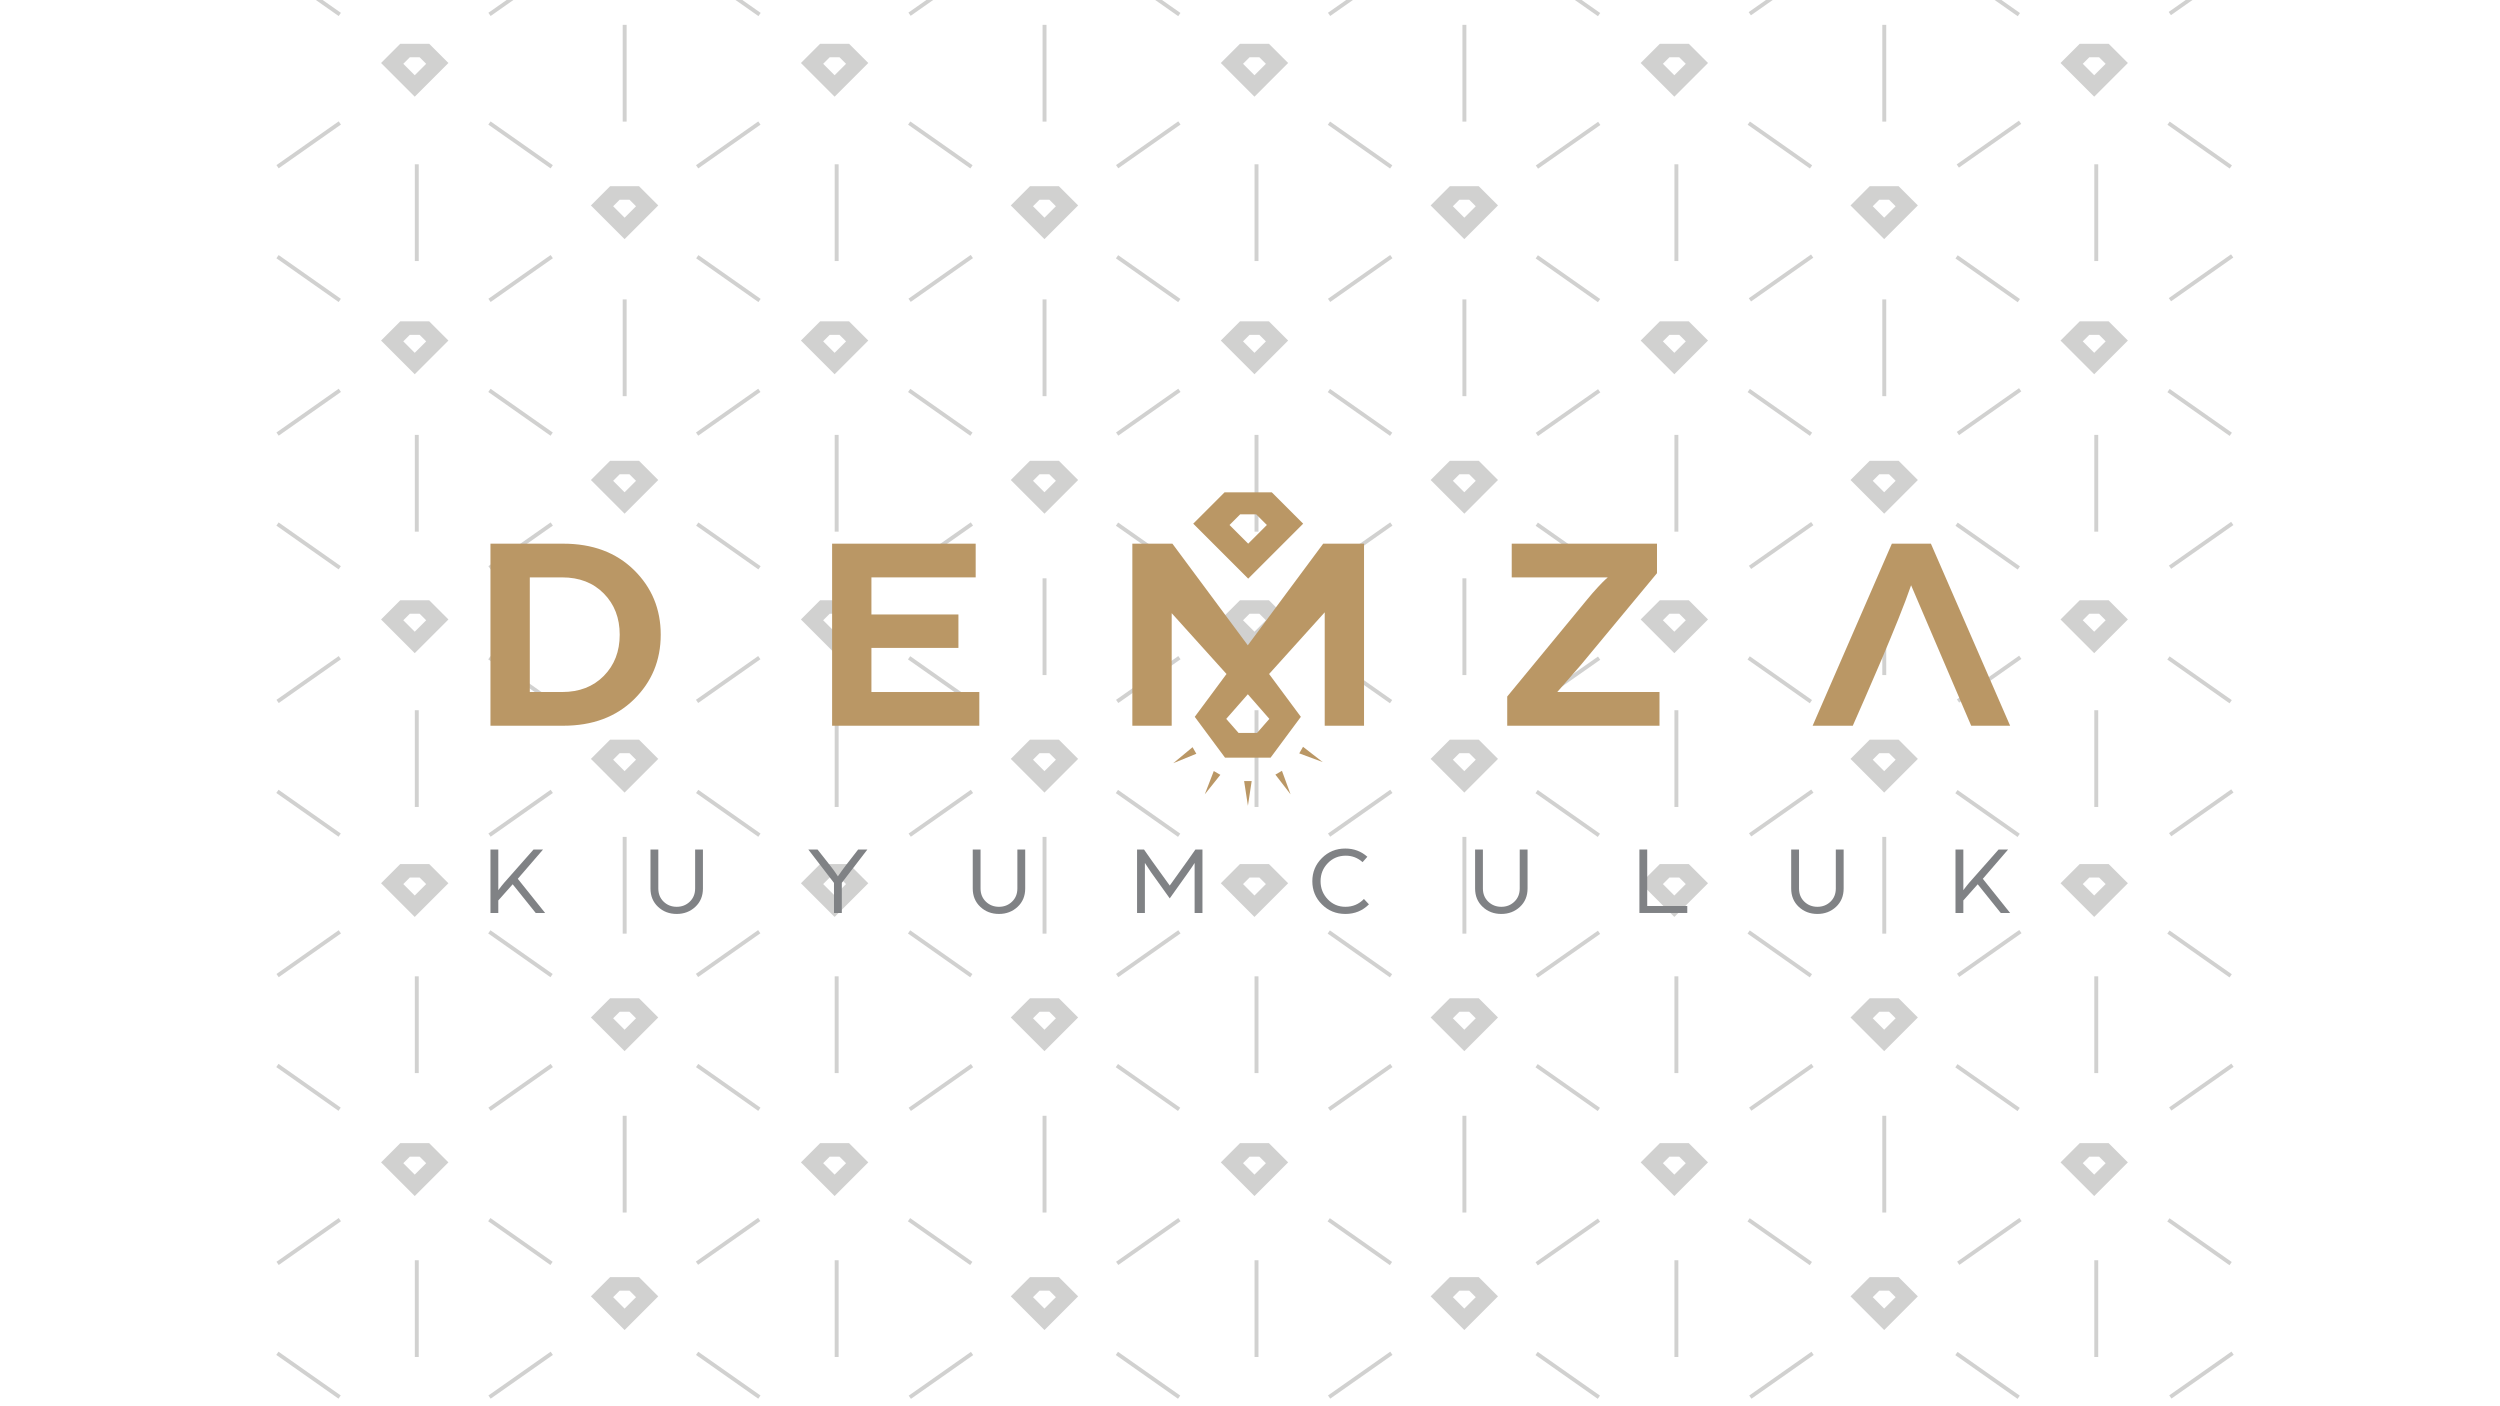 <?xml version="1.0" encoding="utf-8"?>
<!-- Generator: Adobe Illustrator 16.0.0, SVG Export Plug-In . SVG Version: 6.00 Build 0)  -->
<!DOCTYPE svg PUBLIC "-//W3C//DTD SVG 1.1//EN" "http://www.w3.org/Graphics/SVG/1.1/DTD/svg11.dtd">
<svg version="1.1" id="Layer_1" xmlns:x="http://ns.adobe.com/Extensibility/1.0/" xmlns:i="http://ns.adobe.com/AdobeIllustrator/10.0/" xmlns:graph="http://ns.adobe.com/Graphs/1.0/"
	 xmlns="http://www.w3.org/2000/svg" xmlns:xlink="http://www.w3.org/1999/xlink" x="0px" y="0px" width="800px" height="450px"
	 viewBox="0 0 800 450" enable-background="new 0 0 800 450" xml:space="preserve">
<g>
	<defs>
		<rect id="SVGID_1_" width="800" height="450"/>
	</defs>
	<clipPath id="SVGID_2_">
		<use xlink:href="#SVGID_1_"  overflow="visible"/>
	</clipPath>
	<g clip-path="url(#SVGID_2_)">
		
			<rect x="98.17" y="-317.464" transform="matrix(0.575 0.818 -0.818 0.575 -207.763 -210.51)" fill="#D1D1D0" width="1.255" height="24.351"/>
		
			<rect x="98.17" y="-403.893" transform="matrix(0.575 0.818 -0.818 0.575 -278.463 -247.226)" fill="#D1D1D0" width="1.255" height="24.351"/>
		
			<rect x="98.17" y="-231.101" transform="matrix(0.575 0.818 -0.818 0.575 -137.116 -173.821)" fill="#D1D1D0" width="1.255" height="24.351"/>
		
			<rect x="86.622" y="-262.55" transform="matrix(0.818 0.575 -0.575 0.818 -132.614 -104.4)" fill="#D1D1D0" width="24.348" height="1.254"/>
		
			<rect x="86.622" y="-176.768" transform="matrix(0.818 0.575 -0.575 0.818 -83.302 -88.811)" fill="#D1D1D0" width="24.348" height="1.253"/>
		
			<rect x="98.17" y="-145.532" transform="matrix(0.575 0.818 -0.818 0.575 -67.118 -137.47)" fill="#D1D1D0" width="1.255" height="24.351"/>
		
			<rect x="86.622" y="-91.198" transform="matrix(0.818 0.575 -0.575 0.818 -34.11 -73.258)" fill="#D1D1D0" width="24.348" height="1.253"/>
		
			<rect x="98.17" y="-57.349" transform="matrix(0.575 0.818 -0.818 0.575 5.017 -100.009)" fill="#D1D1D0" width="1.255" height="24.351"/>
		
			<rect x="86.622" y="-3.015" transform="matrix(0.818 0.575 -0.575 0.818 16.585 -57.231)" fill="#D1D1D0" width="24.348" height="1.253"/>
		
			<rect x="98.17" y="34.183" transform="matrix(0.575 0.818 -0.818 0.575 79.893 -61.124)" fill="#D1D1D0" width="1.255" height="24.352"/>
		
			<rect x="86.622" y="88.519" transform="matrix(0.818 0.575 -0.575 0.818 69.207 -40.593)" fill="#D1D1D0" width="24.348" height="1.253"/>
		
			<rect x="98.17" y="119.758" transform="matrix(0.575 0.818 -0.818 0.575 149.895 -24.771)" fill="#D1D1D0" width="1.255" height="24.351"/>
		
			<rect x="86.622" y="174.094" transform="matrix(0.818 0.575 -0.575 0.818 118.407 -25.038)" fill="#D1D1D0" width="24.348" height="1.253"/>
		
			<rect x="98.17" y="205.331" transform="matrix(0.575 0.818 -0.818 0.575 219.896 11.582)" fill="#D1D1D0" width="1.255" height="24.351"/>
		
			<rect x="86.622" y="259.662" transform="matrix(0.818 0.575 -0.575 0.818 167.584 -9.487)" fill="#D1D1D0" width="24.347" height="1.255"/>
		
			<rect x="98.17" y="293.071" transform="matrix(0.575 0.818 -0.818 0.575 291.669 48.855)" fill="#D1D1D0" width="1.255" height="24.351"/>
		
			<rect x="86.622" y="347.402" transform="matrix(0.818 0.575 -0.575 0.818 218.021 6.459)" fill="#D1D1D0" width="24.347" height="1.255"/>
		
			<rect x="98.17" y="385.188" transform="matrix(0.575 0.818 -0.818 0.575 367.023 87.987)" fill="#D1D1D0" width="1.255" height="24.351"/>
		
			<rect x="86.622" y="439.522" transform="matrix(0.818 0.575 -0.575 0.818 270.99 23.206)" fill="#D1D1D0" width="24.348" height="1.254"/>
		
			<rect x="86.622" y="-349.281" transform="matrix(0.818 0.575 -0.575 0.818 -182.476 -120.168)" fill="#D1D1D0" width="24.348" height="1.253"/>
		<path fill="#D1D1D0" d="M132.713-323.94l-3.66-3.661l2.089-2.09h3.141l2.092,2.09L132.713-323.94z M141.647-329.704l-4.309-4.311
			h-9.251l-6.15,6.152l10.776,10.778l10.778-10.778L141.647-329.704z"/>
		<path fill="#D1D1D0" d="M132.713-236.321l-3.66-3.66l2.089-2.091h3.141l2.092,2.091L132.713-236.321z M141.647-242.083
			l-4.309-4.311h-9.251l-6.15,6.152l10.776,10.778l10.778-10.778L141.647-242.083z"/>
		<path fill="#D1D1D0" d="M132.713-152.489l-3.66-3.66l2.089-2.09h3.141l2.092,2.09L132.713-152.489z M141.647-158.251l-4.309-4.312
			h-9.251l-6.15,6.152l10.776,10.779l10.778-10.779L141.647-158.251z"/>
		<path fill="#D1D1D0" d="M132.713-64.204l-3.66-3.661l2.089-2.09h3.141l2.092,2.09L132.713-64.204z M141.647-69.966l-4.309-4.312
			h-9.251l-6.15,6.153l10.776,10.778l10.778-10.778L141.647-69.966z"/>
		<path fill="#D1D1D0" d="M132.713,24.08l-3.66-3.659l2.089-2.091h3.141l2.092,2.091L132.713,24.08z M141.647,18.319l-4.309-4.312
			h-9.251l-6.15,6.152l10.776,10.78l10.778-10.78L141.647,18.319z"/>
		<path fill="#D1D1D0" d="M132.713,112.901l-3.66-3.661l2.089-2.089h3.141l2.092,2.089L132.713,112.901z M141.647,107.138
			l-4.309-4.312h-9.251l-6.15,6.154l10.776,10.779l10.778-10.779L141.647,107.138z"/>
		<path fill="#D1D1D0" d="M132.713,202.149l-3.66-3.66l2.089-2.093h3.141l2.092,2.093L132.713,202.149z M141.647,196.387
			l-4.309-4.312h-9.251l-6.15,6.153l10.776,10.777l10.778-10.777L141.647,196.387z"/>
		<path fill="#D1D1D0" d="M132.713,286.563l-3.66-3.657l2.089-2.091h3.141l2.092,2.091L132.713,286.563z M141.647,280.803
			l-4.309-4.311h-9.251l-6.15,6.151l10.776,10.777l10.778-10.777L141.647,280.803z"/>
		<path fill="#D1D1D0" d="M132.713,375.878l-3.66-3.658l2.089-2.09h3.141l2.092,2.09L132.713,375.878z M141.647,370.118
			l-4.309-4.312h-9.251l-6.15,6.152l10.776,10.779l10.778-10.779L141.647,370.118z"/>
		<rect x="132.113" y="-382.771" fill="#D1D1D0" width="1.255" height="30.962"/>
		<rect x="132.743" y="-298.955" fill="#D1D1D0" width="1.255" height="30.962"/>
		<rect x="132.743" y="-213.37" fill="#D1D1D0" width="1.255" height="30.962"/>
		<rect x="132.743" y="-126.223" fill="#D1D1D0" width="1.255" height="30.961"/>
		<rect x="132.743" y="-40.813" fill="#D1D1D0" width="1.255" height="30.962"/>
		<rect x="132.743" y="52.572" fill="#D1D1D0" width="1.255" height="30.964"/>
		<rect x="132.743" y="139.167" fill="#D1D1D0" width="1.255" height="30.964"/>
		<rect x="132.743" y="227.268" fill="#D1D1D0" width="1.255" height="30.962"/>
		<rect x="132.743" y="312.426" fill="#D1D1D0" width="1.255" height="30.962"/>
		<rect x="132.743" y="403.275" fill="#D1D1D0" width="1.255" height="30.962"/>
		<path fill="#D1D1D0" d="M199.864-283.473l-3.66-3.661l2.089-2.09h3.141l2.092,2.09L199.864-283.473z M208.798-289.235
			l-4.308-4.312h-9.252l-6.15,6.153l10.776,10.778l10.778-10.778L208.798-289.235z"/>
		<rect x="199.265" y="-342.305" fill="#D1D1D0" width="1.256" height="30.962"/>
		
			<rect x="232.528" y="-317.464" transform="matrix(0.575 0.818 -0.818 0.575 -150.69 -320.296)" fill="#D1D1D0" width="1.255" height="24.351"/>
		
			<rect x="154.456" y="-305.916" transform="matrix(0.818 0.575 -0.575 0.818 -145.212 -151.271)" fill="#D1D1D0" width="24.349" height="1.255"/>
		<path fill="#D1D1D0" d="M199.864-369.902l-3.66-3.66l2.089-2.09h3.141l2.092,2.09L199.864-369.902z M208.798-375.664l-4.308-4.312
			h-9.252l-6.15,6.153l10.776,10.778l10.778-10.778L208.798-375.664z"/>
		
			<rect x="232.528" y="-403.893" transform="matrix(0.575 0.818 -0.818 0.575 -221.375 -356.99)" fill="#D1D1D0" width="1.255" height="24.351"/>
		
			<rect x="154.456" y="-392.344" transform="matrix(0.818 0.575 -0.575 0.818 -194.899 -166.985)" fill="#D1D1D0" width="24.349" height="1.254"/>
		<path fill="#D1D1D0" d="M199.864-197.11l-3.66-3.661l2.089-2.09h3.141l2.092,2.09L199.864-197.11z M208.798-202.872l-4.308-4.312
			h-9.252l-6.15,6.152l10.776,10.779l10.778-10.779L208.798-202.872z"/>
		
			<rect x="232.528" y="-231.101" transform="matrix(0.575 0.818 -0.818 0.575 -80.059 -283.63)" fill="#D1D1D0" width="1.255" height="24.351"/>
		
			<rect x="154.456" y="-219.553" transform="matrix(0.818 0.575 -0.575 0.818 -95.566 -135.576)" fill="#D1D1D0" width="24.349" height="1.255"/>
		
			<rect x="220.981" y="-262.55" transform="matrix(0.818 0.575 -0.575 0.818 -108.193 -181.634)" fill="#D1D1D0" width="24.348" height="1.254"/>
		
			<rect x="166.003" y="-274.099" transform="matrix(0.575 0.818 -0.818 0.575 -143.469 -247.507)" fill="#D1D1D0" width="1.254" height="24.351"/>
		
			<rect x="220.981" y="-176.768" transform="matrix(0.818 0.575 -0.575 0.818 -58.881 -166.048)" fill="#D1D1D0" width="24.348" height="1.254"/>
		
			<rect x="166.003" y="-188.316" transform="matrix(0.575 0.818 -0.818 0.575 -73.3 -211.135)" fill="#D1D1D0" width="1.255" height="24.351"/>
		
			<rect x="232.528" y="-145.532" transform="matrix(0.575 0.818 -0.818 0.575 -10.077 -247.301)" fill="#D1D1D0" width="1.255" height="24.351"/>
		
			<rect x="154.456" y="-133.984" transform="matrix(0.818 0.575 -0.575 0.818 -46.376 -120.021)" fill="#D1D1D0" width="24.349" height="1.255"/>
		
			<rect x="220.981" y="-91.198" transform="matrix(0.818 0.575 -0.575 0.818 -9.69 -150.495)" fill="#D1D1D0" width="24.348" height="1.254"/>
		
			<rect x="166.003" y="-102.747" transform="matrix(0.575 0.818 -0.818 0.575 -3.284 -174.822)" fill="#D1D1D0" width="1.255" height="24.35"/>
		
			<rect x="232.528" y="-57.349" transform="matrix(0.575 0.818 -0.818 0.575 62.042 -209.863)" fill="#D1D1D0" width="1.255" height="24.351"/>
		
			<rect x="154.456" y="-45.801" transform="matrix(0.818 0.575 -0.575 0.818 4.314 -103.995)" fill="#D1D1D0" width="24.349" height="1.255"/>
		
			<rect x="220.981" y="-3.016" transform="matrix(0.818 0.575 -0.575 0.818 41.006 -134.471)" fill="#D1D1D0" width="24.349" height="1.254"/>
		
			<rect x="166.003" y="-14.564" transform="matrix(0.575 0.818 -0.818 0.575 68.833 -137.322)" fill="#D1D1D0" width="1.255" height="24.351"/>
		
			<rect x="232.528" y="34.183" transform="matrix(0.575 0.818 -0.818 0.575 136.901 -171.002)" fill="#D1D1D0" width="1.255" height="24.352"/>
		
			<rect x="154.456" y="45.731" transform="matrix(0.818 0.575 -0.575 0.818 56.937 -87.366)" fill="#D1D1D0" width="24.35" height="1.255"/>
		
			<rect x="220.981" y="88.519" transform="matrix(0.818 0.575 -0.575 0.818 93.627 -117.833)" fill="#D1D1D0" width="24.349" height="1.253"/>
		
			<rect x="166.003" y="76.97" transform="matrix(0.575 0.818 -0.818 0.575 143.71 -98.438)" fill="#D1D1D0" width="1.255" height="24.351"/>
		
			<rect x="232.528" y="119.758" transform="matrix(0.575 0.818 -0.818 0.575 206.888 -134.671)" fill="#D1D1D0" width="1.255" height="24.351"/>
		
			<rect x="154.456" y="131.306" transform="matrix(0.818 0.575 -0.575 0.818 106.132 -71.812)" fill="#D1D1D0" width="24.35" height="1.254"/>
		
			<rect x="220.981" y="174.094" transform="matrix(0.818 0.575 -0.575 0.818 142.828 -102.28)" fill="#D1D1D0" width="24.349" height="1.253"/>
		
			<rect x="166.003" y="162.545" transform="matrix(0.575 0.818 -0.818 0.575 213.713 -62.084)" fill="#D1D1D0" width="1.255" height="24.351"/>
		
			<rect x="232.528" y="205.331" transform="matrix(0.575 0.818 -0.818 0.575 276.873 -98.341)" fill="#D1D1D0" width="1.255" height="24.351"/>
		
			<rect x="154.456" y="216.879" transform="matrix(0.818 0.575 -0.575 0.818 155.313 -56.258)" fill="#D1D1D0" width="24.349" height="1.255"/>
		
			<rect x="220.981" y="259.662" transform="matrix(0.818 0.575 -0.575 0.818 191.998 -86.723)" fill="#D1D1D0" width="24.348" height="1.256"/>
		
			<rect x="166.003" y="248.114" transform="matrix(0.575 0.818 -0.818 0.575 283.711 -25.733)" fill="#D1D1D0" width="1.255" height="24.351"/>
		
			<rect x="232.528" y="293.071" transform="matrix(0.575 0.818 -0.818 0.575 348.63 -61.09)" fill="#D1D1D0" width="1.255" height="24.351"/>
		
			<rect x="154.456" y="304.619" transform="matrix(0.818 0.575 -0.575 0.818 205.755 -40.312)" fill="#D1D1D0" width="24.349" height="1.255"/>
		
			<rect x="220.981" y="347.402" transform="matrix(0.818 0.575 -0.575 0.818 242.435 -70.778)" fill="#D1D1D0" width="24.348" height="1.255"/>
		
			<rect x="166.003" y="335.854" transform="matrix(0.575 0.818 -0.818 0.575 355.484 11.54)" fill="#D1D1D0" width="1.255" height="24.351"/>
		
			<rect x="232.528" y="385.188" transform="matrix(0.575 0.818 -0.818 0.575 423.967 -21.982)" fill="#D1D1D0" width="1.255" height="24.351"/>
		
			<rect x="154.456" y="396.736" transform="matrix(0.818 0.575 -0.575 0.818 258.708 -23.57)" fill="#D1D1D0" width="24.349" height="1.255"/>
		
			<rect x="220.981" y="439.522" transform="matrix(0.818 0.575 -0.575 0.818 295.405 -54.035)" fill="#D1D1D0" width="24.348" height="1.254"/>
		
			<rect x="166.003" y="427.974" transform="matrix(0.575 0.818 -0.818 0.575 430.839 50.674)" fill="#D1D1D0" width="1.255" height="24.351"/>
		
			<rect x="220.981" y="-349.281" transform="matrix(0.818 0.575 -0.575 0.818 -158.054 -197.403)" fill="#D1D1D0" width="24.348" height="1.254"/>
		
			<rect x="166.003" y="-360.829" transform="matrix(0.575 0.818 -0.818 0.575 -214.42 -284.421)" fill="#D1D1D0" width="1.255" height="24.351"/>
		<rect x="199.265" y="-258.821" fill="#D1D1D0" width="1.256" height="30.962"/>
		<path fill="#D1D1D0" d="M199.864-107.868l-3.66-3.66l2.089-2.09h3.141l2.092,2.09L199.864-107.868z M208.798-113.63l-4.308-4.311
			h-9.252l-6.15,6.152l10.776,10.778l10.778-10.778L208.798-113.63z"/>
		<rect x="199.265" y="-169.578" fill="#D1D1D0" width="1.256" height="30.962"/>
		<path fill="#D1D1D0" d="M199.864-19.583l-3.66-3.661l2.089-2.09h3.141l2.092,2.09L199.864-19.583z M208.798-25.345l-4.308-4.312
			h-9.252l-6.15,6.152l10.776,10.778l10.778-10.778L208.798-25.345z"/>
		<rect x="199.265" y="-81.293" fill="#D1D1D0" width="1.256" height="30.962"/>
		<path fill="#D1D1D0" d="M199.864,69.663l-3.66-3.661l2.089-2.089h3.141l2.092,2.089L199.864,69.663z M208.798,63.9l-4.308-4.313
			h-9.252l-6.15,6.154l10.776,10.779l10.778-10.779L208.798,63.9z"/>
		<rect x="199.265" y="7.95" fill="#D1D1D0" width="1.256" height="30.963"/>
		<path fill="#D1D1D0" d="M199.864,157.525l-3.66-3.661l2.089-2.09h3.141l2.092,2.09L199.864,157.525z M208.798,151.763
			l-4.308-4.312h-9.252l-6.15,6.152l10.776,10.779l10.778-10.779L208.798,151.763z"/>
		<rect x="199.265" y="95.81" fill="#D1D1D0" width="1.256" height="30.964"/>
		<path fill="#D1D1D0" d="M199.864,246.77l-3.66-3.661l2.089-2.089h3.141l2.092,2.089L199.864,246.77z M208.798,241.007
			l-4.308-4.312h-9.252l-6.15,6.152l10.776,10.778l10.778-10.778L208.798,241.007z"/>
		<rect x="199.265" y="185.061" fill="#D1D1D0" width="1.256" height="30.963"/>
		<path fill="#D1D1D0" d="M199.864,329.513l-3.66-3.659l2.089-2.09h3.141l2.092,2.09L199.864,329.513z M208.798,323.752
			l-4.308-4.312h-9.252l-6.15,6.152l10.776,10.778l10.778-10.778L208.798,323.752z"/>
		<rect x="199.265" y="267.803" fill="#D1D1D0" width="1.256" height="30.964"/>
		<path fill="#D1D1D0" d="M199.864,418.755l-3.66-3.658l2.089-2.09h3.141l2.092,2.09L199.864,418.755z M208.798,412.995
			l-4.308-4.312h-9.252l-6.15,6.152l10.776,10.779l10.778-10.779L208.798,412.995z"/>
		<rect x="199.265" y="357.047" fill="#D1D1D0" width="1.256" height="30.962"/>
		<path fill="#D1D1D0" d="M267.072-323.94l-3.66-3.661l2.088-2.09h3.142l2.092,2.09L267.072-323.94z M276.005-329.704l-4.308-4.311
			h-9.252l-6.15,6.152l10.777,10.778l10.778-10.778L276.005-329.704z"/>
		<path fill="#D1D1D0" d="M267.072-236.321l-3.66-3.66l2.088-2.091h3.142l2.092,2.091L267.072-236.321z M276.005-242.083
			l-4.308-4.311h-9.252l-6.15,6.152l10.777,10.778l10.778-10.778L276.005-242.083z"/>
		<path fill="#D1D1D0" d="M267.072-152.489l-3.66-3.66l2.088-2.09h3.142l2.092,2.09L267.072-152.489z M276.005-158.251l-4.308-4.312
			h-9.252l-6.15,6.152l10.777,10.779l10.778-10.779L276.005-158.251z"/>
		<path fill="#D1D1D0" d="M267.072-64.204l-3.66-3.661l2.088-2.09h3.142l2.092,2.09L267.072-64.204z M276.005-69.966l-4.308-4.312
			h-9.252l-6.15,6.153l10.777,10.778l10.778-10.778L276.005-69.966z"/>
		<path fill="#D1D1D0" d="M267.072,24.08l-3.66-3.659l2.088-2.091h3.142l2.092,2.091L267.072,24.08z M276.005,18.319l-4.308-4.312
			h-9.252l-6.15,6.152l10.777,10.78l10.778-10.78L276.005,18.319z"/>
		<path fill="#D1D1D0" d="M267.072,112.901l-3.66-3.661l2.088-2.089h3.142l2.092,2.089L267.072,112.901z M276.005,107.138
			l-4.308-4.312h-9.252l-6.15,6.154l10.777,10.779l10.778-10.779L276.005,107.138z"/>
		<path fill="#D1D1D0" d="M267.072,202.149l-3.66-3.66l2.088-2.093h3.142l2.092,2.093L267.072,202.149z M276.005,196.387
			l-4.308-4.312h-9.252l-6.15,6.153l10.777,10.777l10.778-10.777L276.005,196.387z"/>
		<path fill="#D1D1D0" d="M267.072,286.563l-3.66-3.657l2.088-2.091h3.142l2.092,2.091L267.072,286.563z M276.005,280.803
			l-4.308-4.311h-9.252l-6.15,6.151l10.777,10.777l10.778-10.777L276.005,280.803z"/>
		<path fill="#D1D1D0" d="M267.072,375.878l-3.66-3.658l2.088-2.09h3.142l2.092,2.09L267.072,375.878z M276.005,370.118
			l-4.308-4.312h-9.252l-6.15,6.152l10.777,10.779l10.778-10.779L276.005,370.118z"/>
		<rect x="266.473" y="-382.771" fill="#D1D1D0" width="1.254" height="30.962"/>
		<rect x="267.101" y="-298.955" fill="#D1D1D0" width="1.257" height="30.962"/>
		<rect x="267.101" y="-213.37" fill="#D1D1D0" width="1.257" height="30.962"/>
		<rect x="267.101" y="-126.223" fill="#D1D1D0" width="1.257" height="30.961"/>
		<rect x="267.101" y="-40.813" fill="#D1D1D0" width="1.257" height="30.962"/>
		<rect x="267.101" y="52.572" fill="#D1D1D0" width="1.257" height="30.964"/>
		<rect x="267.101" y="139.167" fill="#D1D1D0" width="1.257" height="30.964"/>
		<rect x="267.101" y="227.268" fill="#D1D1D0" width="1.257" height="30.962"/>
		<rect x="267.101" y="312.426" fill="#D1D1D0" width="1.257" height="30.962"/>
		<rect x="267.101" y="403.275" fill="#D1D1D0" width="1.257" height="30.962"/>
		<path fill="#D1D1D0" d="M334.223-283.473l-3.661-3.661l2.089-2.09h3.142l2.092,2.09L334.223-283.473z M343.157-289.235
			l-4.309-4.312h-9.251l-6.15,6.153l10.777,10.778l10.778-10.778L343.157-289.235z"/>
		<rect x="333.624" y="-342.305" fill="#D1D1D0" width="1.255" height="30.962"/>
		
			<rect x="366.887" y="-317.464" transform="matrix(0.575 0.818 -0.818 0.575 -93.608 -430.327)" fill="#D1D1D0" width="1.255" height="24.35"/>
		
			<rect x="288.815" y="-305.916" transform="matrix(0.818 0.575 -0.575 0.818 -120.792 -228.502)" fill="#D1D1D0" width="24.349" height="1.255"/>
		<path fill="#D1D1D0" d="M334.223-369.902l-3.661-3.66l2.089-2.09h3.142l2.092,2.09L334.223-369.902z M343.157-375.664
			l-4.309-4.312h-9.251l-6.15,6.153l10.777,10.778l10.778-10.778L343.157-375.664z"/>
		
			<rect x="366.887" y="-403.892" transform="matrix(0.575 0.818 -0.818 0.575 -164.308 -467.043)" fill="#D1D1D0" width="1.255" height="24.35"/>
		
			<rect x="288.814" y="-392.344" transform="matrix(0.818 0.575 -0.575 0.818 -170.477 -244.217)" fill="#D1D1D0" width="24.35" height="1.254"/>
		<path fill="#D1D1D0" d="M334.223-197.11l-3.661-3.661l2.089-2.09h3.142l2.092,2.09L334.223-197.11z M343.157-202.872l-4.309-4.312
			h-9.251l-6.15,6.152l10.777,10.779l10.778-10.779L343.157-202.872z"/>
		
			<rect x="366.887" y="-231.101" transform="matrix(0.575 0.818 -0.818 0.575 -22.961 -393.639)" fill="#D1D1D0" width="1.255" height="24.35"/>
		
			<rect x="288.815" y="-219.553" transform="matrix(0.818 0.575 -0.575 0.818 -71.147 -212.807)" fill="#D1D1D0" width="24.349" height="1.255"/>
		
			<rect x="355.34" y="-262.55" transform="matrix(0.818 0.575 -0.575 0.818 -83.774 -258.866)" fill="#D1D1D0" width="24.348" height="1.254"/>
		
			<rect x="300.362" y="-274.099" transform="matrix(0.575 0.818 -0.818 0.575 -86.385 -357.522)" fill="#D1D1D0" width="1.254" height="24.351"/>
		
			<rect x="355.34" y="-176.768" transform="matrix(0.818 0.575 -0.575 0.818 -34.461 -243.282)" fill="#D1D1D0" width="24.349" height="1.254"/>
		
			<rect x="300.362" y="-188.316" transform="matrix(0.575 0.818 -0.818 0.575 -16.176 -321.145)" fill="#D1D1D0" width="1.254" height="24.351"/>
		
			<rect x="366.887" y="-145.532" transform="matrix(0.575 0.818 -0.818 0.575 47.037 -357.287)" fill="#D1D1D0" width="1.255" height="24.35"/>
		
			<rect x="288.815" y="-133.984" transform="matrix(0.818 0.575 -0.575 0.818 -21.96 -197.251)" fill="#D1D1D0" width="24.349" height="1.255"/>
		
			<rect x="355.34" y="-91.198" transform="matrix(0.818 0.575 -0.575 0.818 14.729 -227.73)" fill="#D1D1D0" width="24.349" height="1.254"/>
		
			<rect x="300.362" y="-102.747" transform="matrix(0.575 0.818 -0.818 0.575 53.88 -284.826)" fill="#D1D1D0" width="1.255" height="24.35"/>
		
			<rect x="366.887" y="-57.349" transform="matrix(0.575 0.818 -0.818 0.575 119.172 -319.826)" fill="#D1D1D0" width="1.255" height="24.35"/>
		
			<rect x="288.815" y="-45.801" transform="matrix(0.818 0.575 -0.575 0.818 28.73 -181.226)" fill="#D1D1D0" width="24.349" height="1.255"/>
		
			<rect x="355.34" y="-3.016" transform="matrix(0.818 0.575 -0.575 0.818 65.425 -211.708)" fill="#D1D1D0" width="24.349" height="1.254"/>
		
			<rect x="300.362" y="-14.564" transform="matrix(0.575 0.818 -0.818 0.575 125.989 -247.287)" fill="#D1D1D0" width="1.254" height="24.351"/>
		
			<rect x="366.887" y="34.183" transform="matrix(0.575 0.818 -0.818 0.575 194.048 -280.942)" fill="#D1D1D0" width="1.255" height="24.351"/>
		
			<rect x="288.814" y="45.731" transform="matrix(0.818 0.575 -0.575 0.818 81.356 -164.603)" fill="#D1D1D0" width="24.35" height="1.255"/>
		
			<rect x="355.34" y="88.519" transform="matrix(0.818 0.575 -0.575 0.818 118.046 -195.071)" fill="#D1D1D0" width="24.349" height="1.253"/>
		
			<rect x="300.362" y="76.97" transform="matrix(0.575 0.818 -0.818 0.575 200.882 -208.378)" fill="#D1D1D0" width="1.254" height="24.351"/>
		
			<rect x="366.887" y="119.758" transform="matrix(0.575 0.818 -0.818 0.575 264.05 -244.588)" fill="#D1D1D0" width="1.255" height="24.35"/>
		
			<rect x="288.814" y="131.306" transform="matrix(0.818 0.575 -0.575 0.818 130.55 -149.05)" fill="#D1D1D0" width="24.35" height="1.254"/>
		
			<rect x="355.34" y="174.094" transform="matrix(0.818 0.575 -0.575 0.818 167.247 -179.521)" fill="#D1D1D0" width="24.349" height="1.253"/>
		
			<rect x="300.362" y="162.545" transform="matrix(0.575 0.818 -0.818 0.575 270.901 -172.002)" fill="#D1D1D0" width="1.254" height="24.351"/>
		
			<rect x="366.887" y="205.331" transform="matrix(0.575 0.818 -0.818 0.575 334.051 -208.236)" fill="#D1D1D0" width="1.255" height="24.351"/>
		
			<rect x="288.815" y="216.879" transform="matrix(0.818 0.575 -0.575 0.818 179.726 -133.49)" fill="#D1D1D0" width="24.349" height="1.255"/>
		
			<rect x="355.34" y="259.662" transform="matrix(0.818 0.575 -0.575 0.818 216.411 -163.957)" fill="#D1D1D0" width="24.348" height="1.256"/>
		
			<rect x="300.362" y="248.114" transform="matrix(0.575 0.818 -0.818 0.575 340.914 -135.628)" fill="#D1D1D0" width="1.254" height="24.351"/>
		
			<rect x="366.887" y="293.071" transform="matrix(0.575 0.818 -0.818 0.575 405.825 -170.962)" fill="#D1D1D0" width="1.255" height="24.35"/>
		
			<rect x="288.815" y="304.619" transform="matrix(0.818 0.575 -0.575 0.818 230.168 -117.547)" fill="#D1D1D0" width="24.349" height="1.255"/>
		
			<rect x="355.34" y="347.402" transform="matrix(0.818 0.575 -0.575 0.818 266.847 -148.012)" fill="#D1D1D0" width="24.348" height="1.255"/>
		
			<rect x="300.362" y="335.854" transform="matrix(0.575 0.818 -0.818 0.575 412.704 -98.332)" fill="#D1D1D0" width="1.254" height="24.351"/>
		
			<rect x="366.887" y="385.188" transform="matrix(0.575 0.818 -0.818 0.575 481.178 -131.83)" fill="#D1D1D0" width="1.255" height="24.351"/>
		
			<rect x="288.815" y="396.736" transform="matrix(0.818 0.575 -0.575 0.818 283.121 -100.806)" fill="#D1D1D0" width="24.349" height="1.255"/>
		
			<rect x="355.34" y="439.522" transform="matrix(0.818 0.575 -0.575 0.818 319.819 -131.273)" fill="#D1D1D0" width="24.349" height="1.254"/>
		
			<rect x="300.362" y="427.974" transform="matrix(0.575 0.818 -0.818 0.575 488.076 -59.175)" fill="#D1D1D0" width="1.254" height="24.351"/>
		
			<rect x="355.34" y="-349.281" transform="matrix(0.818 0.575 -0.575 0.818 -133.632 -274.636)" fill="#D1D1D0" width="24.349" height="1.254"/>
		
			<rect x="300.362" y="-360.829" transform="matrix(0.575 0.818 -0.818 0.575 -157.328 -394.476)" fill="#D1D1D0" width="1.254" height="24.351"/>
		<rect x="333.624" y="-258.821" fill="#D1D1D0" width="1.255" height="30.962"/>
		<path fill="#D1D1D0" d="M334.223-107.868l-3.661-3.66l2.089-2.09h3.142l2.092,2.09L334.223-107.868z M343.157-113.63l-4.309-4.311
			h-9.251l-6.15,6.152l10.777,10.778l10.778-10.778L343.157-113.63z"/>
		<rect x="333.624" y="-169.578" fill="#D1D1D0" width="1.255" height="30.962"/>
		<path fill="#D1D1D0" d="M334.223-19.583l-3.661-3.661l2.089-2.09h3.142l2.092,2.09L334.223-19.583z M343.157-25.345l-4.309-4.312
			h-9.251l-6.15,6.152l10.777,10.778l10.778-10.778L343.157-25.345z"/>
		<rect x="333.624" y="-81.293" fill="#D1D1D0" width="1.255" height="30.962"/>
		<path fill="#D1D1D0" d="M334.223,69.663l-3.661-3.661l2.089-2.089h3.142l2.092,2.089L334.223,69.663z M343.157,63.9l-4.309-4.313
			h-9.251l-6.15,6.154l10.777,10.779l10.778-10.779L343.157,63.9z"/>
		<rect x="333.624" y="7.95" fill="#D1D1D0" width="1.255" height="30.963"/>
		<path fill="#D1D1D0" d="M334.223,157.525l-3.661-3.661l2.089-2.09h3.142l2.092,2.09L334.223,157.525z M343.157,151.763
			l-4.309-4.312h-9.251l-6.15,6.152l10.777,10.779l10.778-10.779L343.157,151.763z"/>
		<rect x="333.624" y="95.81" fill="#D1D1D0" width="1.255" height="30.964"/>
		<path fill="#D1D1D0" d="M334.223,246.77l-3.661-3.661l2.089-2.089h3.142l2.092,2.089L334.223,246.77z M343.157,241.007
			l-4.309-4.312h-9.251l-6.15,6.152l10.777,10.778l10.778-10.778L343.157,241.007z"/>
		<rect x="333.624" y="185.061" fill="#D1D1D0" width="1.255" height="30.963"/>
		<path fill="#D1D1D0" d="M334.223,329.513l-3.661-3.659l2.089-2.09h3.142l2.092,2.09L334.223,329.513z M343.157,323.752
			l-4.309-4.312h-9.251l-6.15,6.152l10.777,10.778l10.778-10.778L343.157,323.752z"/>
		<rect x="333.624" y="267.803" fill="#D1D1D0" width="1.255" height="30.964"/>
		<path fill="#D1D1D0" d="M334.223,418.755l-3.661-3.658l2.089-2.09h3.142l2.092,2.09L334.223,418.755z M343.157,412.995
			l-4.309-4.312h-9.251l-6.15,6.152l10.777,10.779l10.778-10.779L343.157,412.995z"/>
		<rect x="333.624" y="357.047" fill="#D1D1D0" width="1.255" height="30.962"/>
		<path fill="#D1D1D0" d="M401.426-323.94l-3.657-3.661l2.088-2.09h3.14l2.091,2.09L401.426-323.94z M410.362-329.704l-4.309-4.311
			h-9.251l-6.146,6.152l10.769,10.778l10.779-10.778L410.362-329.704z"/>
		<path fill="#D1D1D0" d="M401.426-236.321l-3.657-3.66l2.088-2.091h3.14l2.091,2.091L401.426-236.321z M410.362-242.083
			l-4.309-4.311h-9.251l-6.146,6.152l10.769,10.778l10.779-10.778L410.362-242.083z"/>
		<path fill="#D1D1D0" d="M401.426-152.489l-3.657-3.66l2.088-2.09h3.14l2.091,2.09L401.426-152.489z M410.362-158.251l-4.309-4.312
			h-9.251l-6.146,6.152l10.769,10.779l10.779-10.779L410.362-158.251z"/>
		<path fill="#D1D1D0" d="M401.426-64.204l-3.657-3.661l2.088-2.09h3.14l2.091,2.09L401.426-64.204z M410.362-69.966l-4.309-4.312
			h-9.251l-6.146,6.153l10.769,10.778l10.779-10.778L410.362-69.966z"/>
		<path fill="#D1D1D0" d="M401.426,24.08l-3.657-3.659l2.088-2.091h3.14l2.091,2.091L401.426,24.08z M410.362,18.319l-4.309-4.312
			h-9.251l-6.146,6.152l10.769,10.78l10.779-10.78L410.362,18.319z"/>
		<path fill="#D1D1D0" d="M401.426,112.901l-3.657-3.661l2.088-2.089h3.14l2.091,2.089L401.426,112.901z M410.362,107.138
			l-4.309-4.312h-9.251l-6.146,6.154l10.769,10.779l10.779-10.779L410.362,107.138z"/>
		<path fill="#D1D1D0" d="M401.426,202.149l-3.657-3.66l2.088-2.093h3.14l2.091,2.093L401.426,202.149z M410.362,196.387
			l-4.309-4.312h-9.251l-6.146,6.153l10.769,10.777l10.779-10.777L410.362,196.387z"/>
		<path fill="#D1D1D0" d="M401.426,286.563l-3.657-3.657l2.088-2.091h3.14l2.091,2.091L401.426,286.563z M410.362,280.803
			l-4.309-4.311h-9.251l-6.146,6.151l10.769,10.777l10.779-10.777L410.362,280.803z"/>
		<path fill="#D1D1D0" d="M401.426,375.878l-3.657-3.658l2.088-2.09h3.14l2.091,2.09L401.426,375.878z M410.362,370.118
			l-4.309-4.312h-9.251l-6.146,6.152l10.769,10.779l10.779-10.779L410.362,370.118z"/>
		<rect x="400.827" y="-382.771" fill="#D1D1D0" width="1.255" height="30.962"/>
		<rect x="401.454" y="-298.955" fill="#D1D1D0" width="1.257" height="30.962"/>
		<rect x="401.454" y="-213.37" fill="#D1D1D0" width="1.257" height="30.962"/>
		<rect x="401.454" y="-126.223" fill="#D1D1D0" width="1.257" height="30.961"/>
		<rect x="401.454" y="-40.813" fill="#D1D1D0" width="1.257" height="30.962"/>
		<rect x="401.454" y="52.572" fill="#D1D1D0" width="1.257" height="30.964"/>
		<rect x="401.454" y="139.167" fill="#D1D1D0" width="1.257" height="30.964"/>
		<rect x="401.454" y="227.268" fill="#D1D1D0" width="1.257" height="30.962"/>
		<rect x="401.454" y="312.426" fill="#D1D1D0" width="1.257" height="30.962"/>
		<rect x="401.454" y="403.275" fill="#D1D1D0" width="1.257" height="30.962"/>
		<path fill="#D1D1D0" d="M468.579-283.473l-3.66-3.661l2.088-2.09h3.142l2.092,2.09L468.579-283.473z M477.513-289.235
			l-4.309-4.312h-9.254l-6.148,6.153l10.777,10.778l10.778-10.778L477.513-289.235z"/>
		<rect x="467.979" y="-342.305" fill="#D1D1D0" width="1.256" height="30.962"/>
		
			<rect x="501.243" y="-317.463" transform="matrix(0.574 0.819 -0.819 0.574 -36.232 -540.918)" fill="#D1D1D0" width="1.254" height="24.35"/>
		
			<rect x="423.17" y="-305.916" transform="matrix(0.818 0.575 -0.575 0.818 -96.375 -305.717)" fill="#D1D1D0" width="24.351" height="1.255"/>
		<path fill="#D1D1D0" d="M468.579-369.902l-3.66-3.66l2.088-2.09h3.142l2.092,2.09L468.579-369.902z M477.513-375.664l-4.309-4.312
			h-9.254l-6.148,6.153l10.777,10.778l10.778-10.778L477.513-375.664z"/>
		
			<rect x="501.243" y="-403.892" transform="matrix(0.574 0.819 -0.819 0.574 -106.996 -577.725)" fill="#D1D1D0" width="1.254" height="24.35"/>
		
			<rect x="423.17" y="-392.345" transform="matrix(0.818 0.575 -0.575 0.818 -146.056 -321.432)" fill="#D1D1D0" width="24.351" height="1.255"/>
		<path fill="#D1D1D0" d="M468.579-197.11l-3.66-3.661l2.088-2.09h3.142l2.092,2.09L468.579-197.11z M477.513-202.872l-4.309-4.312
			h-9.254l-6.148,6.152l10.777,10.779l10.778-10.779L477.513-202.872z"/>
		
			<rect x="501.243" y="-231.101" transform="matrix(0.574 0.819 -0.819 0.574 34.478 -504.14)" fill="#D1D1D0" width="1.254" height="24.35"/>
		
			<rect x="423.17" y="-219.554" transform="matrix(0.818 0.575 -0.575 0.818 -46.733 -290.024)" fill="#D1D1D0" width="24.351" height="1.255"/>
		
			<rect x="489.695" y="-262.55" transform="matrix(0.818 0.575 -0.575 0.818 -59.357 -336.093)" fill="#D1D1D0" width="24.349" height="1.254"/>
		
			<rect x="434.718" y="-274.099" transform="matrix(0.575 0.818 -0.818 0.575 -29.364 -467.287)" fill="#D1D1D0" width="1.254" height="24.351"/>
		
			<rect x="489.695" y="-176.768" transform="matrix(0.818 0.575 -0.575 0.818 -10.044 -320.512)" fill="#D1D1D0" width="24.349" height="1.254"/>
		
			<rect x="434.718" y="-188.316" transform="matrix(0.575 0.818 -0.818 0.575 40.854 -430.95)" fill="#D1D1D0" width="1.255" height="24.351"/>
		
			<rect x="501.243" y="-145.531" transform="matrix(0.574 0.819 -0.819 0.574 104.539 -467.7)" fill="#D1D1D0" width="1.254" height="24.35"/>
		
			<rect x="423.17" y="-133.984" transform="matrix(0.818 0.575 -0.575 0.818 2.451 -274.468)" fill="#D1D1D0" width="24.35" height="1.256"/>
		
			<rect x="489.695" y="-91.199" transform="matrix(0.818 0.575 -0.575 0.818 39.145 -304.961)" fill="#D1D1D0" width="24.349" height="1.254"/>
		
			<rect x="434.718" y="-102.747" transform="matrix(0.575 0.818 -0.818 0.575 110.92 -394.671)" fill="#D1D1D0" width="1.255" height="24.351"/>
		
			<rect x="501.243" y="-57.349" transform="matrix(0.574 0.819 -0.819 0.574 176.739 -430.146)" fill="#D1D1D0" width="1.254" height="24.35"/>
		
			<rect x="423.17" y="-45.802" transform="matrix(0.818 0.575 -0.575 0.818 53.139 -258.445)" fill="#D1D1D0" width="24.35" height="1.256"/>
		
			<rect x="489.695" y="-3.016" transform="matrix(0.818 0.575 -0.575 0.818 89.842 -288.941)" fill="#D1D1D0" width="24.349" height="1.254"/>
		
			<rect x="434.718" y="-14.564" transform="matrix(0.575 0.818 -0.818 0.575 182.987 -357.137)" fill="#D1D1D0" width="1.255" height="24.351"/>
		
			<rect x="501.243" y="34.183" transform="matrix(0.574 0.819 -0.819 0.574 251.682 -391.166)" fill="#D1D1D0" width="1.254" height="24.35"/>
		
			<rect x="423.17" y="45.731" transform="matrix(0.818 0.575 -0.575 0.818 105.766 -241.829)" fill="#D1D1D0" width="24.351" height="1.256"/>
		
			<rect x="489.695" y="88.518" transform="matrix(0.818 0.575 -0.575 0.818 142.462 -272.305)" fill="#D1D1D0" width="24.349" height="1.254"/>
		
			<rect x="434.718" y="76.97" transform="matrix(0.575 0.818 -0.818 0.575 257.864 -318.252)" fill="#D1D1D0" width="1.255" height="24.351"/>
		
			<rect x="501.243" y="119.758" transform="matrix(0.574 0.819 -0.819 0.574 321.746 -354.724)" fill="#D1D1D0" width="1.254" height="24.35"/>
		
			<rect x="423.17" y="131.306" transform="matrix(0.818 0.575 -0.575 0.818 154.957 -226.277)" fill="#D1D1D0" width="24.351" height="1.255"/>
		
			<rect x="489.695" y="174.094" transform="matrix(0.818 0.575 -0.575 0.818 191.663 -256.756)" fill="#D1D1D0" width="24.35" height="1.254"/>
		
			<rect x="434.718" y="162.545" transform="matrix(0.575 0.818 -0.818 0.575 327.867 -281.899)" fill="#D1D1D0" width="1.255" height="24.351"/>
		
			<rect x="501.243" y="205.332" transform="matrix(0.574 0.819 -0.819 0.574 391.81 -318.282)" fill="#D1D1D0" width="1.254" height="24.35"/>
		
			<rect x="423.17" y="216.878" transform="matrix(0.818 0.575 -0.575 0.818 204.127 -210.714)" fill="#D1D1D0" width="24.35" height="1.256"/>
		
			<rect x="489.695" y="259.662" transform="matrix(0.818 0.575 -0.575 0.818 240.822 -241.186)" fill="#D1D1D0" width="24.349" height="1.256"/>
		
			<rect x="434.718" y="248.114" transform="matrix(0.575 0.818 -0.818 0.575 397.865 -245.548)" fill="#D1D1D0" width="1.255" height="24.352"/>
		
			<rect x="501.243" y="293.072" transform="matrix(0.574 0.819 -0.819 0.574 463.648 -280.917)" fill="#D1D1D0" width="1.254" height="24.35"/>
		
			<rect x="423.17" y="304.619" transform="matrix(0.818 0.575 -0.575 0.818 254.568 -194.774)" fill="#D1D1D0" width="24.351" height="1.255"/>
		
			<rect x="489.695" y="347.402" transform="matrix(0.818 0.575 -0.575 0.818 291.257 -225.242)" fill="#D1D1D0" width="24.349" height="1.255"/>
		
			<rect x="434.718" y="335.854" transform="matrix(0.575 0.818 -0.818 0.575 469.638 -208.274)" fill="#D1D1D0" width="1.255" height="24.351"/>
		
			<rect x="501.243" y="385.188" transform="matrix(0.574 0.819 -0.819 0.574 539.069 -241.688)" fill="#D1D1D0" width="1.254" height="24.35"/>
		
			<rect x="423.17" y="396.735" transform="matrix(0.818 0.575 -0.575 0.818 307.518 -178.035)" fill="#D1D1D0" width="24.351" height="1.256"/>
		
			<rect x="489.695" y="439.522" transform="matrix(0.818 0.575 -0.575 0.818 344.23 -208.507)" fill="#D1D1D0" width="24.349" height="1.254"/>
		
			<rect x="434.718" y="427.973" transform="matrix(0.575 0.818 -0.818 0.575 544.993 -169.141)" fill="#D1D1D0" width="1.255" height="24.351"/>
		
			<rect x="489.695" y="-349.281" transform="matrix(0.818 0.575 -0.575 0.818 -109.213 -351.865)" fill="#D1D1D0" width="24.349" height="1.254"/>
		
			<rect x="434.718" y="-360.83" transform="matrix(0.575 0.818 -0.818 0.575 -100.266 -504.236)" fill="#D1D1D0" width="1.255" height="24.351"/>
		<rect x="467.979" y="-258.821" fill="#D1D1D0" width="1.256" height="30.962"/>
		<path fill="#D1D1D0" d="M468.579-107.868l-3.66-3.66l2.088-2.09h3.142l2.092,2.09L468.579-107.868z M477.513-113.63l-4.309-4.311
			h-9.254l-6.148,6.152l10.777,10.778l10.778-10.778L477.513-113.63z"/>
		<rect x="467.979" y="-169.578" fill="#D1D1D0" width="1.256" height="30.962"/>
		<path fill="#D1D1D0" d="M468.579-19.583l-3.66-3.661l2.088-2.09h3.142l2.092,2.09L468.579-19.583z M477.513-25.345l-4.309-4.312
			h-9.254l-6.148,6.152l10.777,10.778l10.778-10.778L477.513-25.345z"/>
		<rect x="467.979" y="-81.293" fill="#D1D1D0" width="1.256" height="30.962"/>
		<path fill="#D1D1D0" d="M468.579,69.663l-3.66-3.661l2.088-2.089h3.142l2.092,2.089L468.579,69.663z M477.513,63.9l-4.309-4.313
			h-9.254l-6.148,6.154l10.777,10.779l10.778-10.779L477.513,63.9z"/>
		<rect x="467.979" y="7.95" fill="#D1D1D0" width="1.256" height="30.963"/>
		<path fill="#D1D1D0" d="M468.579,157.525l-3.66-3.661l2.088-2.09h3.142l2.092,2.09L468.579,157.525z M477.513,151.763
			l-4.309-4.312h-9.254l-6.148,6.152l10.777,10.779l10.778-10.779L477.513,151.763z"/>
		<rect x="467.979" y="95.81" fill="#D1D1D0" width="1.256" height="30.964"/>
		<path fill="#D1D1D0" d="M468.579,246.77l-3.66-3.661l2.088-2.089h3.142l2.092,2.089L468.579,246.77z M477.513,241.007
			l-4.309-4.312h-9.254l-6.148,6.152l10.777,10.778l10.778-10.778L477.513,241.007z"/>
		<rect x="467.979" y="185.061" fill="#D1D1D0" width="1.256" height="30.963"/>
		<path fill="#D1D1D0" d="M468.579,329.513l-3.66-3.659l2.088-2.09h3.142l2.092,2.09L468.579,329.513z M477.513,323.752
			l-4.309-4.312h-9.254l-6.148,6.152l10.777,10.778l10.778-10.778L477.513,323.752z"/>
		<rect x="467.979" y="267.803" fill="#D1D1D0" width="1.256" height="30.964"/>
		<path fill="#D1D1D0" d="M468.579,418.755l-3.66-3.658l2.088-2.09h3.142l2.092,2.09L468.579,418.755z M477.513,412.995
			l-4.309-4.312h-9.254l-6.148,6.152l10.777,10.779l10.778-10.779L477.513,412.995z"/>
		<rect x="467.979" y="357.047" fill="#D1D1D0" width="1.256" height="30.962"/>
		<path fill="#D1D1D0" d="M535.786-323.94l-3.66-3.661l2.089-2.09h3.142l2.093,2.09L535.786-323.94z M544.72-329.704l-4.309-4.311
			h-9.251l-6.149,6.152l10.775,10.778l10.778-10.778L544.72-329.704z"/>
		<path fill="#D1D1D0" d="M535.786-236.321l-3.66-3.66l2.089-2.091h3.142l2.093,2.091L535.786-236.321z M544.72-242.083
			l-4.309-4.311h-9.251l-6.149,6.152l10.775,10.778l10.778-10.778L544.72-242.083z"/>
		<path fill="#D1D1D0" d="M535.786-152.489l-3.66-3.66l2.089-2.09h3.142l2.093,2.09L535.786-152.489z M544.72-158.251l-4.309-4.312
			h-9.251l-6.149,6.152l10.775,10.779l10.778-10.779L544.72-158.251z"/>
		<path fill="#D1D1D0" d="M535.786-64.204l-3.66-3.661l2.089-2.09h3.142l2.093,2.09L535.786-64.204z M544.72-69.966l-4.309-4.312
			h-9.251l-6.149,6.153l10.775,10.778l10.778-10.778L544.72-69.966z"/>
		<path fill="#D1D1D0" d="M535.786,24.08l-3.66-3.659l2.089-2.091h3.142l2.093,2.091L535.786,24.08z M544.72,18.319l-4.309-4.312
			h-9.251l-6.149,6.152l10.775,10.78l10.778-10.78L544.72,18.319z"/>
		<path fill="#D1D1D0" d="M535.786,112.901l-3.66-3.661l2.089-2.089h3.142l2.093,2.089L535.786,112.901z M544.72,107.138
			l-4.309-4.312h-9.251l-6.149,6.154l10.775,10.779l10.778-10.779L544.72,107.138z"/>
		<path fill="#D1D1D0" d="M535.786,202.149l-3.66-3.66l2.089-2.093h3.142l2.093,2.093L535.786,202.149z M544.72,196.387
			l-4.309-4.312h-9.251l-6.149,6.153l10.775,10.777l10.778-10.777L544.72,196.387z"/>
		<path fill="#D1D1D0" d="M535.786,286.563l-3.66-3.657l2.089-2.091h3.142l2.093,2.091L535.786,286.563z M544.72,280.803
			l-4.309-4.311h-9.251l-6.149,6.151l10.775,10.777l10.778-10.777L544.72,280.803z"/>
		<path fill="#D1D1D0" d="M535.786,375.878l-3.66-3.658l2.089-2.09h3.142l2.093,2.09L535.786,375.878z M544.72,370.118l-4.309-4.312
			h-9.251l-6.149,6.152l10.775,10.779l10.778-10.779L544.72,370.118z"/>
		<rect x="535.188" y="-382.771" fill="#D1D1D0" width="1.255" height="30.962"/>
		<rect x="535.817" y="-298.955" fill="#D1D1D0" width="1.255" height="30.962"/>
		<rect x="535.817" y="-213.37" fill="#D1D1D0" width="1.255" height="30.962"/>
		<rect x="535.817" y="-126.223" fill="#D1D1D0" width="1.255" height="30.961"/>
		<rect x="535.817" y="-40.813" fill="#D1D1D0" width="1.255" height="30.962"/>
		<rect x="535.817" y="52.572" fill="#D1D1D0" width="1.255" height="30.964"/>
		<rect x="535.817" y="139.167" fill="#D1D1D0" width="1.255" height="30.964"/>
		<rect x="535.817" y="227.268" fill="#D1D1D0" width="1.255" height="30.962"/>
		<rect x="535.817" y="312.426" fill="#D1D1D0" width="1.255" height="30.962"/>
		<rect x="535.817" y="403.275" fill="#D1D1D0" width="1.255" height="30.962"/>
		<path fill="#D1D1D0" d="M602.938-283.473l-3.66-3.661l2.089-2.09h3.142l2.092,2.09L602.938-283.473z M611.871-289.235
			l-4.307-4.312h-9.254l-6.149,6.153l10.776,10.778l10.779-10.778L611.871-289.235z"/>
		<rect x="602.339" y="-342.305" fill="#D1D1D0" width="1.256" height="30.962"/>
		
			<rect x="635.602" y="-317.463" transform="matrix(0.575 0.818 -0.818 0.575 20.766 -650.534)" fill="#D1D1D0" width="1.254" height="24.349"/>
		
			<rect x="557.529" y="-305.916" transform="matrix(0.818 0.575 -0.575 0.818 -71.955 -382.993)" fill="#D1D1D0" width="24.348" height="1.255"/>
		<path fill="#D1D1D0" d="M602.938-369.902l-3.66-3.66l2.089-2.09h3.142l2.092,2.09L602.938-369.902z M611.871-375.664l-4.307-4.312
			h-9.254l-6.149,6.153l10.776,10.778l10.779-10.778L611.871-375.664z"/>
		
			<rect x="635.602" y="-403.892" transform="matrix(0.575 0.818 -0.818 0.575 -49.966 -687.295)" fill="#D1D1D0" width="1.254" height="24.349"/>
		
			<rect x="557.529" y="-392.345" transform="matrix(0.818 0.575 -0.575 0.818 -121.64 -398.713)" fill="#D1D1D0" width="24.349" height="1.255"/>
		<path fill="#D1D1D0" d="M602.938-197.11l-3.66-3.661l2.089-2.09h3.142l2.092,2.09L602.938-197.11z M611.871-202.872l-4.307-4.312
			h-9.254l-6.149,6.152l10.776,10.779l10.779-10.779L611.871-202.872z"/>
		
			<rect x="635.602" y="-231.1" transform="matrix(0.575 0.818 -0.818 0.575 91.445 -613.8)" fill="#D1D1D0" width="1.254" height="24.349"/>
		
			<rect x="557.529" y="-219.553" transform="matrix(0.818 0.575 -0.575 0.818 -22.307 -367.296)" fill="#D1D1D0" width="24.348" height="1.255"/>
		
			<rect x="624.055" y="-262.55" transform="matrix(0.818 0.575 -0.575 0.818 -34.936 -413.343)" fill="#D1D1D0" width="24.348" height="1.254"/>
		
			<rect x="569.077" y="-274.098" transform="matrix(0.575 0.818 -0.818 0.575 27.89 -577.524)" fill="#D1D1D0" width="1.254" height="24.349"/>
		
			<rect x="624.054" y="-176.768" transform="matrix(0.818 0.575 -0.575 0.818 14.38 -397.763)" fill="#D1D1D0" width="24.348" height="1.254"/>
		
			<rect x="569.077" y="-188.315" transform="matrix(0.575 0.818 -0.818 0.575 98.164 -541.159)" fill="#D1D1D0" width="1.254" height="24.349"/>
		
			<rect x="635.602" y="-145.531" transform="matrix(0.575 0.818 -0.818 0.575 161.474 -577.404)" fill="#D1D1D0" width="1.254" height="24.349"/>
		
			<rect x="557.53" y="-133.984" transform="matrix(0.818 0.575 -0.575 0.818 26.88 -351.734)" fill="#D1D1D0" width="24.348" height="1.255"/>
		
			<rect x="624.054" y="-91.199" transform="matrix(0.818 0.575 -0.575 0.818 63.571 -382.21)" fill="#D1D1D0" width="24.348" height="1.254"/>
		
			<rect x="569.076" y="-102.746" transform="matrix(0.575 0.819 -0.819 0.575 168.286 -504.853)" fill="#D1D1D0" width="1.255" height="24.348"/>
		
			<rect x="635.602" y="-57.348" transform="matrix(0.575 0.818 -0.818 0.575 233.642 -539.897)" fill="#D1D1D0" width="1.254" height="24.349"/>
		
			<rect x="557.53" y="-45.801" transform="matrix(0.818 0.575 -0.575 0.818 77.573 -335.708)" fill="#D1D1D0" width="24.348" height="1.255"/>
		
			<rect x="624.054" y="-3.016" transform="matrix(0.818 0.575 -0.575 0.818 114.27 -366.191)" fill="#D1D1D0" width="24.349" height="1.254"/>
		
			<rect x="569.077" y="-14.563" transform="matrix(0.575 0.818 -0.818 0.575 240.361 -467.255)" fill="#D1D1D0" width="1.254" height="24.349"/>
		
			<rect x="635.602" y="34.184" transform="matrix(0.575 0.818 -0.818 0.575 308.551 -500.965)" fill="#D1D1D0" width="1.254" height="24.35"/>
		
			<rect x="557.529" y="45.731" transform="matrix(0.818 0.575 -0.575 0.818 130.208 -319.094)" fill="#D1D1D0" width="24.349" height="1.255"/>
		
			<rect x="624.054" y="88.518" transform="matrix(0.818 0.575 -0.575 0.818 166.892 -349.553)" fill="#D1D1D0" width="24.349" height="1.254"/>
		
			<rect x="569.077" y="76.971" transform="matrix(0.575 0.818 -0.818 0.575 315.271 -428.323)" fill="#D1D1D0" width="1.254" height="24.349"/>
		
			<rect x="635.602" y="119.759" transform="matrix(0.575 0.818 -0.818 0.575 378.584 -464.567)" fill="#D1D1D0" width="1.254" height="24.349"/>
		
			<rect x="557.529" y="131.306" transform="matrix(0.818 0.575 -0.575 0.818 179.405 -303.538)" fill="#D1D1D0" width="24.349" height="1.254"/>
		
			<rect x="624.054" y="174.094" transform="matrix(0.818 0.575 -0.575 0.818 216.096 -334.006)" fill="#D1D1D0" width="24.349" height="1.254"/>
		
			<rect x="569.077" y="162.546" transform="matrix(0.575 0.818 -0.818 0.575 385.305 -391.925)" fill="#D1D1D0" width="1.254" height="24.349"/>
		
			<rect x="635.602" y="205.332" transform="matrix(0.575 0.818 -0.818 0.575 448.616 -428.17)" fill="#D1D1D0" width="1.254" height="24.349"/>
		
			<rect x="557.53" y="216.879" transform="matrix(0.818 0.575 -0.575 0.818 228.576 -287.967)" fill="#D1D1D0" width="24.348" height="1.256"/>
		
			<rect x="624.055" y="259.662" transform="matrix(0.818 0.575 -0.575 0.818 265.251 -318.427)" fill="#D1D1D0" width="24.348" height="1.256"/>
		
			<rect x="569.077" y="248.115" transform="matrix(0.575 0.818 -0.818 0.575 455.334 -355.529)" fill="#D1D1D0" width="1.254" height="24.349"/>
		
			<rect x="635.602" y="293.072" transform="matrix(0.575 0.818 -0.818 0.575 520.422 -390.851)" fill="#D1D1D0" width="1.254" height="24.349"/>
		
			<rect x="557.529" y="304.619" transform="matrix(0.818 0.575 -0.575 0.818 279.023 -272.025)" fill="#D1D1D0" width="24.348" height="1.255"/>
		
			<rect x="624.055" y="347.402" transform="matrix(0.818 0.575 -0.575 0.818 315.688 -302.482)" fill="#D1D1D0" width="24.348" height="1.255"/>
		
			<rect x="569.077" y="335.855" transform="matrix(0.575 0.818 -0.818 0.575 527.14 -318.21)" fill="#D1D1D0" width="1.254" height="24.349"/>
		
			<rect x="635.602" y="385.189" transform="matrix(0.575 0.818 -0.818 0.575 595.809 -351.67)" fill="#D1D1D0" width="1.254" height="24.349"/>
		
			<rect x="557.529" y="396.735" transform="matrix(0.818 0.575 -0.575 0.818 331.978 -255.282)" fill="#D1D1D0" width="24.348" height="1.256"/>
		
			<rect x="624.054" y="439.522" transform="matrix(0.818 0.575 -0.575 0.818 368.666 -285.749)" fill="#D1D1D0" width="24.348" height="1.254"/>
		
			<rect x="569.077" y="427.975" transform="matrix(0.575 0.818 -0.818 0.575 602.529 -279.028)" fill="#D1D1D0" width="1.254" height="24.349"/>
		
			<rect x="624.054" y="-349.281" transform="matrix(0.818 0.575 -0.575 0.818 -84.793 -429.118)" fill="#D1D1D0" width="24.348" height="1.254"/>
		
			<rect x="569.077" y="-360.828" transform="matrix(0.575 0.818 -0.818 0.575 -43.019 -614.535)" fill="#D1D1D0" width="1.254" height="24.349"/>
		<rect x="602.339" y="-258.821" fill="#D1D1D0" width="1.256" height="30.962"/>
		<path fill="#D1D1D0" d="M602.938-107.868l-3.66-3.66l2.089-2.09h3.142l2.092,2.09L602.938-107.868z M611.871-113.63l-4.307-4.311
			h-9.254l-6.149,6.152l10.776,10.778l10.779-10.778L611.871-113.63z"/>
		<rect x="602.339" y="-169.578" fill="#D1D1D0" width="1.256" height="30.962"/>
		<path fill="#D1D1D0" d="M602.938-19.583l-3.66-3.661l2.089-2.09h3.142l2.092,2.09L602.938-19.583z M611.871-25.345l-4.307-4.312
			h-9.254l-6.149,6.152l10.776,10.778l10.779-10.778L611.871-25.345z"/>
		<rect x="602.339" y="-81.293" fill="#D1D1D0" width="1.256" height="30.962"/>
		<path fill="#D1D1D0" d="M602.938,69.663l-3.66-3.661l2.089-2.089h3.142l2.092,2.089L602.938,69.663z M611.871,63.9l-4.307-4.313
			h-9.254l-6.149,6.154l10.776,10.779l10.779-10.779L611.871,63.9z"/>
		<rect x="602.339" y="7.95" fill="#D1D1D0" width="1.256" height="30.963"/>
		<path fill="#D1D1D0" d="M602.938,157.525l-3.66-3.661l2.089-2.09h3.142l2.092,2.09L602.938,157.525z M611.871,151.763
			l-4.307-4.312h-9.254l-6.149,6.152l10.776,10.779l10.779-10.779L611.871,151.763z"/>
		<rect x="602.339" y="95.81" fill="#D1D1D0" width="1.256" height="30.964"/>
		<path fill="#D1D1D0" d="M602.938,246.77l-3.66-3.661l2.089-2.089h3.142l2.092,2.089L602.938,246.77z M611.871,241.007
			l-4.307-4.312h-9.254l-6.149,6.152l10.776,10.778l10.779-10.778L611.871,241.007z"/>
		<rect x="602.339" y="185.061" fill="#D1D1D0" width="1.256" height="30.963"/>
		<path fill="#D1D1D0" d="M602.938,329.513l-3.66-3.659l2.089-2.09h3.142l2.092,2.09L602.938,329.513z M611.871,323.752
			l-4.307-4.312h-9.254l-6.149,6.152l10.776,10.778l10.779-10.778L611.871,323.752z"/>
		<rect x="602.339" y="267.803" fill="#D1D1D0" width="1.256" height="30.964"/>
		<path fill="#D1D1D0" d="M602.938,418.755l-3.66-3.658l2.089-2.09h3.142l2.092,2.09L602.938,418.755z M611.871,412.995
			l-4.307-4.312h-9.254l-6.149,6.152l10.776,10.779l10.779-10.779L611.871,412.995z"/>
		<rect x="602.339" y="357.047" fill="#D1D1D0" width="1.256" height="30.962"/>
		<path fill="#D1D1D0" d="M670.146-323.94l-3.661-3.661l2.09-2.09h3.141l2.093,2.09L670.146-323.94z M679.079-329.704l-4.309-4.311
			h-9.251l-6.152,6.152l10.778,10.778l10.779-10.778L679.079-329.704z"/>
		<path fill="#D1D1D0" d="M670.146-236.321l-3.661-3.66l2.09-2.091h3.141l2.093,2.091L670.146-236.321z M679.079-242.083
			l-4.309-4.311h-9.251l-6.152,6.152l10.778,10.778l10.779-10.778L679.079-242.083z"/>
		<path fill="#D1D1D0" d="M670.146-152.489l-3.661-3.66l2.09-2.09h3.141l2.093,2.09L670.146-152.489z M679.079-158.251l-4.309-4.312
			h-9.251l-6.152,6.152l10.778,10.779l10.779-10.779L679.079-158.251z"/>
		<path fill="#D1D1D0" d="M670.146-64.204l-3.661-3.661l2.09-2.09h3.141l2.093,2.09L670.146-64.204z M679.079-69.966l-4.309-4.312
			h-9.251l-6.152,6.153l10.778,10.778l10.779-10.778L679.079-69.966z"/>
		<path fill="#D1D1D0" d="M670.146,24.08l-3.661-3.659l2.09-2.091h3.141l2.093,2.091L670.146,24.08z M679.079,18.319l-4.309-4.312
			h-9.251l-6.152,6.152l10.778,10.78l10.779-10.78L679.079,18.319z"/>
		<path fill="#D1D1D0" d="M670.146,112.901l-3.661-3.661l2.09-2.089h3.141l2.093,2.089L670.146,112.901z M679.079,107.138
			l-4.309-4.312h-9.251l-6.152,6.154l10.778,10.779l10.779-10.779L679.079,107.138z"/>
		<path fill="#D1D1D0" d="M670.146,202.149l-3.661-3.66l2.09-2.093h3.141l2.093,2.093L670.146,202.149z M679.079,196.387
			l-4.309-4.312h-9.251l-6.152,6.153l10.778,10.777l10.779-10.777L679.079,196.387z"/>
		<path fill="#D1D1D0" d="M670.146,286.563l-3.661-3.657l2.09-2.091h3.141l2.093,2.091L670.146,286.563z M679.079,280.803
			l-4.309-4.311h-9.251l-6.152,6.151l10.778,10.777l10.779-10.777L679.079,280.803z"/>
		<path fill="#D1D1D0" d="M670.146,375.878l-3.661-3.658l2.09-2.09h3.141l2.093,2.09L670.146,375.878z M679.079,370.118
			l-4.309-4.312h-9.251l-6.152,6.152l10.778,10.779l10.779-10.779L679.079,370.118z"/>
		<rect x="669.546" y="-382.771" fill="#D1D1D0" width="1.256" height="30.962"/>
		<rect x="670.175" y="-298.955" fill="#D1D1D0" width="1.256" height="30.962"/>
		<rect x="670.175" y="-213.37" fill="#D1D1D0" width="1.256" height="30.962"/>
		<rect x="670.175" y="-126.223" fill="#D1D1D0" width="1.256" height="30.961"/>
		<rect x="670.175" y="-40.813" fill="#D1D1D0" width="1.256" height="30.962"/>
		<rect x="670.175" y="52.572" fill="#D1D1D0" width="1.256" height="30.964"/>
		<rect x="670.175" y="139.167" fill="#D1D1D0" width="1.256" height="30.964"/>
		<rect x="670.175" y="227.268" fill="#D1D1D0" width="1.256" height="30.962"/>
		<rect x="670.175" y="312.426" fill="#D1D1D0" width="1.256" height="30.962"/>
		<rect x="670.175" y="403.275" fill="#D1D1D0" width="1.256" height="30.962"/>
		
			<rect x="691.889" y="-305.916" transform="matrix(0.818 0.575 -0.575 0.818 -47.534 -460.232)" fill="#D1D1D0" width="24.348" height="1.255"/>
		
			<rect x="691.889" y="-392.345" transform="matrix(0.818 0.575 -0.575 0.818 -97.218 -475.954)" fill="#D1D1D0" width="24.349" height="1.255"/>
		
			<rect x="691.889" y="-219.553" transform="matrix(0.818 0.575 -0.575 0.818 2.113 -444.535)" fill="#D1D1D0" width="24.348" height="1.255"/>
		
			<rect x="703.436" y="-274.098" transform="matrix(0.575 0.818 -0.818 0.575 85.013 -687.465)" fill="#D1D1D0" width="1.254" height="24.349"/>
		
			<rect x="703.436" y="-188.315" transform="matrix(0.575 0.818 -0.818 0.575 155.312 -651.117)" fill="#D1D1D0" width="1.254" height="24.349"/>
		
			<rect x="691.889" y="-133.984" transform="matrix(0.818 0.575 -0.575 0.818 51.299 -428.972)" fill="#D1D1D0" width="24.348" height="1.255"/>
		
			<rect x="703.436" y="-102.746" transform="matrix(0.575 0.819 -0.819 0.575 225.458 -614.828)" fill="#D1D1D0" width="1.255" height="24.348"/>
		
			<rect x="691.889" y="-45.801" transform="matrix(0.818 0.575 -0.575 0.818 101.992 -412.945)" fill="#D1D1D0" width="24.348" height="1.255"/>
		
			<rect x="703.436" y="-14.563" transform="matrix(0.575 0.818 -0.818 0.575 297.509 -577.214)" fill="#D1D1D0" width="1.254" height="24.349"/>
		
			<rect x="691.889" y="45.731" transform="matrix(0.818 0.575 -0.575 0.818 154.631 -396.336)" fill="#D1D1D0" width="24.349" height="1.255"/>
		
			<rect x="703.436" y="76.971" transform="matrix(0.575 0.818 -0.818 0.575 372.419 -538.281)" fill="#D1D1D0" width="1.254" height="24.349"/>
		
			<rect x="691.889" y="131.306" transform="matrix(0.818 0.575 -0.575 0.818 203.828 -380.781)" fill="#D1D1D0" width="24.349" height="1.254"/>
		
			<rect x="703.436" y="162.546" transform="matrix(0.575 0.818 -0.818 0.575 442.453 -501.883)" fill="#D1D1D0" width="1.254" height="24.349"/>
		
			<rect x="691.889" y="216.879" transform="matrix(0.818 0.575 -0.575 0.818 252.995 -365.204)" fill="#D1D1D0" width="24.348" height="1.256"/>
		
			<rect x="703.436" y="248.115" transform="matrix(0.575 0.818 -0.818 0.575 512.482 -465.487)" fill="#D1D1D0" width="1.254" height="24.349"/>
		
			<rect x="691.889" y="304.619" transform="matrix(0.818 0.575 -0.575 0.818 303.444 -349.264)" fill="#D1D1D0" width="24.348" height="1.255"/>
		
			<rect x="703.436" y="335.855" transform="matrix(0.575 0.818 -0.818 0.575 584.288 -428.168)" fill="#D1D1D0" width="1.254" height="24.349"/>
		
			<rect x="691.889" y="396.735" transform="matrix(0.818 0.575 -0.575 0.818 356.399 -332.522)" fill="#D1D1D0" width="24.348" height="1.256"/>
		
			<rect x="703.436" y="427.975" transform="matrix(0.575 0.818 -0.818 0.575 659.677 -388.987)" fill="#D1D1D0" width="1.254" height="24.349"/>
		
			<rect x="703.436" y="-360.828" transform="matrix(0.575 0.818 -0.818 0.575 14.129 -724.493)" fill="#D1D1D0" width="1.254" height="24.349"/>
		
			<rect x="98.17" y="482.827" transform="matrix(0.575 0.818 -0.818 0.575 446.894 129.466)" fill="#D1D1D0" width="1.255" height="24.351"/>
		
			<rect x="86.622" y="537.161" transform="matrix(0.818 0.575 -0.575 0.818 327.12 40.953)" fill="#D1D1D0" width="24.348" height="1.255"/>
		<path fill="#D1D1D0" d="M132.713,473.518l-3.66-3.658l2.089-2.09h3.141l2.092,2.09L132.713,473.518z M141.647,467.758
			l-4.309-4.312h-9.251l-6.15,6.151l10.776,10.779l10.778-10.779L141.647,467.758z"/>
		<rect x="132.743" y="500.915" fill="#D1D1D0" width="1.255" height="30.962"/>
		
			<rect x="232.528" y="482.827" transform="matrix(0.575 0.818 -0.818 0.575 503.82 19.471)" fill="#D1D1D0" width="1.255" height="24.351"/>
		
			<rect x="154.456" y="494.375" transform="matrix(0.818 0.575 -0.575 0.818 314.836 -5.825)" fill="#D1D1D0" width="24.349" height="1.255"/>
		
			<rect x="220.981" y="537.161" transform="matrix(0.818 0.575 -0.575 0.818 351.535 -36.288)" fill="#D1D1D0" width="24.348" height="1.255"/>
		
			<rect x="166.003" y="525.612" transform="matrix(0.575 0.818 -0.818 0.575 510.71 92.153)" fill="#D1D1D0" width="1.255" height="24.351"/>
		<path fill="#D1D1D0" d="M199.864,516.394l-3.66-3.657l2.089-2.09h3.141l2.092,2.09L199.864,516.394z M208.798,510.633l-4.308-4.31
			h-9.252l-6.15,6.151l10.776,10.777l10.778-10.777L208.798,510.633z"/>
		<rect x="199.265" y="454.687" fill="#D1D1D0" width="1.256" height="30.962"/>
		<path fill="#D1D1D0" d="M267.072,473.518l-3.66-3.658l2.088-2.09h3.142l2.092,2.09L267.072,473.518z M276.005,467.758
			l-4.308-4.312h-9.252l-6.15,6.151l10.777,10.779l10.778-10.779L276.005,467.758z"/>
		<rect x="267.101" y="500.915" fill="#D1D1D0" width="1.257" height="30.962"/>
		
			<rect x="366.887" y="482.827" transform="matrix(0.575 0.818 -0.818 0.575 561.049 -90.351)" fill="#D1D1D0" width="1.255" height="24.35"/>
		
			<rect x="288.815" y="494.375" transform="matrix(0.818 0.575 -0.575 0.818 339.248 -83.062)" fill="#D1D1D0" width="24.349" height="1.255"/>
		
			<rect x="355.34" y="537.161" transform="matrix(0.818 0.575 -0.575 0.818 375.948 -113.527)" fill="#D1D1D0" width="24.349" height="1.255"/>
		
			<rect x="300.362" y="525.612" transform="matrix(0.575 0.818 -0.818 0.575 567.965 -17.671)" fill="#D1D1D0" width="1.254" height="24.351"/>
		<path fill="#D1D1D0" d="M334.223,516.394l-3.661-3.657l2.089-2.09h3.142l2.092,2.09L334.223,516.394z M343.157,510.633
			l-4.309-4.31h-9.251l-6.15,6.151l10.777,10.777l10.778-10.777L343.157,510.633z"/>
		<rect x="333.624" y="454.687" fill="#D1D1D0" width="1.255" height="30.962"/>
		<path fill="#D1D1D0" d="M401.426,473.518l-3.657-3.658l2.088-2.09h3.14l2.091,2.09L401.426,473.518z M410.362,467.758
			l-4.309-4.312h-9.251l-6.146,6.151l10.769,10.779l10.779-10.779L410.362,467.758z"/>
		<rect x="401.454" y="500.915" fill="#D1D1D0" width="1.257" height="30.962"/>
		
			<rect x="501.243" y="482.828" transform="matrix(0.574 0.819 -0.819 0.574 619.011 -200.108)" fill="#D1D1D0" width="1.254" height="24.35"/>
		
			<rect x="423.17" y="494.375" transform="matrix(0.818 0.575 -0.575 0.818 363.642 -160.293)" fill="#D1D1D0" width="24.351" height="1.255"/>
		
			<rect x="489.695" y="537.161" transform="matrix(0.818 0.575 -0.575 0.818 400.358 -190.762)" fill="#D1D1D0" width="24.349" height="1.255"/>
		
			<rect x="434.718" y="525.612" transform="matrix(0.575 0.818 -0.818 0.575 624.864 -127.662)" fill="#D1D1D0" width="1.255" height="24.352"/>
		<path fill="#D1D1D0" d="M468.579,516.394l-3.66-3.657l2.088-2.09h3.142l2.092,2.09L468.579,516.394z M477.513,510.633l-4.309-4.31
			h-9.254l-6.148,6.151l10.777,10.777l10.778-10.777L477.513,510.633z"/>
		<rect x="467.979" y="454.687" fill="#D1D1D0" width="1.256" height="30.962"/>
		<path fill="#D1D1D0" d="M535.786,473.518l-3.66-3.658l2.089-2.09h3.142l2.093,2.09L535.786,473.518z M544.72,467.758l-4.309-4.312
			h-9.251l-6.149,6.151l10.775,10.779l10.778-10.779L544.72,467.758z"/>
		<rect x="535.817" y="500.915" fill="#D1D1D0" width="1.255" height="30.962"/>
		
			<rect x="635.602" y="482.828" transform="matrix(0.575 0.818 -0.818 0.575 675.716 -310.141)" fill="#D1D1D0" width="1.254" height="24.349"/>
		
			<rect x="557.529" y="494.375" transform="matrix(0.818 0.575 -0.575 0.818 388.108 -237.536)" fill="#D1D1D0" width="24.348" height="1.255"/>
		
			<rect x="624.054" y="537.161" transform="matrix(0.818 0.575 -0.575 0.818 424.795 -268.003)" fill="#D1D1D0" width="24.348" height="1.255"/>
		
			<rect x="569.077" y="525.613" transform="matrix(0.575 0.818 -0.818 0.575 682.436 -237.499)" fill="#D1D1D0" width="1.254" height="24.349"/>
		<path fill="#D1D1D0" d="M602.938,516.394l-3.66-3.657l2.089-2.09h3.142l2.092,2.09L602.938,516.394z M611.871,510.633l-4.307-4.31
			h-9.254l-6.149,6.151l10.776,10.777l10.779-10.777L611.871,510.633z"/>
		<rect x="602.339" y="454.687" fill="#D1D1D0" width="1.256" height="30.962"/>
		<path fill="#D1D1D0" d="M670.146,473.518l-3.661-3.658l2.09-2.09h3.141l2.093,2.09L670.146,473.518z M679.079,467.758
			l-4.309-4.312h-9.251l-6.152,6.151l10.778,10.779l10.779-10.779L679.079,467.758z"/>
		<rect x="670.175" y="500.915" fill="#D1D1D0" width="1.256" height="30.962"/>
		
			<rect x="691.889" y="494.375" transform="matrix(0.818 0.575 -0.575 0.818 412.529 -314.775)" fill="#D1D1D0" width="24.348" height="1.255"/>
		
			<rect x="703.436" y="525.613" transform="matrix(0.575 0.818 -0.818 0.575 739.584 -347.457)" fill="#D1D1D0" width="1.254" height="24.349"/>
		
			<rect x="98.17" y="580.466" transform="matrix(0.575 0.818 -0.818 0.575 526.765 170.945)" fill="#D1D1D0" width="1.255" height="24.351"/>
		
			<rect x="86.622" y="634.8" transform="matrix(0.818 0.575 -0.575 0.818 383.251 58.7)" fill="#D1D1D0" width="24.348" height="1.254"/>
		<path fill="#D1D1D0" d="M132.713,571.156l-3.66-3.656l2.089-2.092h3.141l2.092,2.092L132.713,571.156z M141.647,565.396
			l-4.309-4.311h-9.251l-6.15,6.151l10.776,10.779l10.778-10.779L141.647,565.396z"/>
		<rect x="132.743" y="598.554" fill="#D1D1D0" width="1.255" height="30.964"/>
		
			<rect x="232.528" y="580.466" transform="matrix(0.575 0.818 -0.818 0.575 583.674 60.925)" fill="#D1D1D0" width="1.255" height="24.351"/>
		
			<rect x="154.456" y="592.013" transform="matrix(0.818 0.575 -0.575 0.818 370.945 11.913)" fill="#D1D1D0" width="24.349" height="1.256"/>
		
			<rect x="220.981" y="634.8" transform="matrix(0.818 0.575 -0.575 0.818 407.665 -18.542)" fill="#D1D1D0" width="24.348" height="1.254"/>
		
			<rect x="166.003" y="623.252" transform="matrix(0.575 0.818 -0.818 0.575 590.582 133.631)" fill="#D1D1D0" width="1.255" height="24.351"/>
		<path fill="#D1D1D0" d="M199.864,614.033l-3.66-3.658l2.089-2.09h3.141l2.092,2.09L199.864,614.033z M208.798,608.272l-4.308-4.31
			h-9.252l-6.15,6.151l10.776,10.776l10.778-10.776L208.798,608.272z"/>
		<rect x="199.265" y="552.324" fill="#D1D1D0" width="1.256" height="30.963"/>
		<path fill="#D1D1D0" d="M267.072,571.156l-3.66-3.656l2.088-2.092h3.142l2.092,2.092L267.072,571.156z M276.005,565.396
			l-4.308-4.311h-9.252l-6.15,6.151l10.777,10.779l10.778-10.779L276.005,565.396z"/>
		<rect x="267.101" y="598.554" fill="#D1D1D0" width="1.257" height="30.964"/>
		
			<rect x="366.887" y="580.466" transform="matrix(0.575 0.818 -0.818 0.575 640.92 -48.873)" fill="#D1D1D0" width="1.255" height="24.351"/>
		
			<rect x="288.815" y="592.013" transform="matrix(0.818 0.575 -0.575 0.818 395.353 -65.32)" fill="#D1D1D0" width="24.349" height="1.256"/>
		
			<rect x="355.34" y="634.8" transform="matrix(0.818 0.575 -0.575 0.818 432.077 -95.781)" fill="#D1D1D0" width="24.349" height="1.254"/>
		
			<rect x="300.362" y="623.252" transform="matrix(0.575 0.818 -0.818 0.575 647.854 23.833)" fill="#D1D1D0" width="1.254" height="24.351"/>
		<path fill="#D1D1D0" d="M334.223,614.033l-3.661-3.658l2.089-2.09h3.142l2.092,2.09L334.223,614.033z M343.157,608.272
			l-4.309-4.31h-9.251l-6.15,6.151l10.777,10.776l10.778-10.776L343.157,608.272z"/>
		<rect x="333.624" y="552.324" fill="#D1D1D0" width="1.255" height="30.963"/>
		<path fill="#D1D1D0" d="M401.426,571.156l-3.657-3.656l2.088-2.092h3.14l2.091,2.092L401.426,571.156z M410.362,565.396
			l-4.309-4.311h-9.251l-6.146,6.151l10.769,10.779l10.779-10.779L410.362,565.396z"/>
		<rect x="401.454" y="598.554" fill="#D1D1D0" width="1.257" height="30.964"/>
		
			<rect x="501.243" y="580.466" transform="matrix(0.574 0.819 -0.819 0.574 698.954 -158.528)" fill="#D1D1D0" width="1.254" height="24.35"/>
		
			<rect x="423.17" y="592.013" transform="matrix(0.818 0.575 -0.575 0.818 419.743 -142.55)" fill="#D1D1D0" width="24.35" height="1.257"/>
		
			<rect x="489.695" y="634.8" transform="matrix(0.818 0.575 -0.575 0.818 456.486 -173.017)" fill="#D1D1D0" width="24.349" height="1.254"/>
		
			<rect x="434.718" y="623.252" transform="matrix(0.575 0.818 -0.818 0.575 704.736 -86.183)" fill="#D1D1D0" width="1.255" height="24.351"/>
		<path fill="#D1D1D0" d="M468.579,614.033l-3.66-3.658l2.088-2.09h3.142l2.092,2.09L468.579,614.033z M477.513,608.272l-4.309-4.31
			h-9.254l-6.148,6.151l10.777,10.776l10.778-10.776L477.513,608.272z"/>
		<rect x="467.979" y="552.324" fill="#D1D1D0" width="1.256" height="30.963"/>
		<path fill="#D1D1D0" d="M535.786,571.156l-3.66-3.656l2.089-2.092h3.142l2.093,2.092L535.786,571.156z M544.72,565.396
			l-4.309-4.311h-9.251l-6.149,6.151l10.775,10.779l10.778-10.779L544.72,565.396z"/>
		<rect x="535.817" y="598.554" fill="#D1D1D0" width="1.255" height="30.964"/>
		
			<rect x="635.602" y="580.467" transform="matrix(0.575 0.818 -0.818 0.575 755.623 -268.611)" fill="#D1D1D0" width="1.254" height="24.349"/>
		
			<rect x="557.53" y="592.013" transform="matrix(0.818 0.575 -0.575 0.818 444.211 -219.786)" fill="#D1D1D0" width="24.348" height="1.257"/>
		
			<rect x="624.054" y="634.8" transform="matrix(0.818 0.575 -0.575 0.818 480.925 -250.256)" fill="#D1D1D0" width="24.348" height="1.254"/>
		
			<rect x="569.077" y="623.253" transform="matrix(0.575 0.818 -0.818 0.575 762.343 -195.969)" fill="#D1D1D0" width="1.254" height="24.349"/>
		<path fill="#D1D1D0" d="M602.938,614.033l-3.66-3.658l2.089-2.09h3.142l2.092,2.09L602.938,614.033z M611.871,608.272l-4.307-4.31
			h-9.254l-6.149,6.151l10.776,10.776l10.779-10.776L611.871,608.272z"/>
		<rect x="602.339" y="552.324" fill="#D1D1D0" width="1.256" height="30.963"/>
		<path fill="#D1D1D0" d="M670.146,571.156l-3.661-3.656l2.09-2.092h3.141l2.093,2.092L670.146,571.156z M679.079,565.396
			l-4.309-4.311h-9.251l-6.152,6.151l10.778,10.779l10.779-10.779L679.079,565.396z"/>
		<rect x="670.175" y="598.554" fill="#D1D1D0" width="1.256" height="30.964"/>
		
			<rect x="691.889" y="592.013" transform="matrix(0.818 0.575 -0.575 0.818 468.629 -297.021)" fill="#D1D1D0" width="24.348" height="1.257"/>
		
			<rect x="703.436" y="623.253" transform="matrix(0.575 0.818 -0.818 0.575 819.491 -305.928)" fill="#D1D1D0" width="1.254" height="24.349"/>
		
			<rect x="98.17" y="678.105" transform="matrix(0.575 0.818 -0.818 0.575 606.636 212.423)" fill="#D1D1D0" width="1.255" height="24.351"/>
		
			<rect x="86.622" y="732.439" transform="matrix(0.818 0.575 -0.575 0.818 439.382 76.447)" fill="#D1D1D0" width="24.348" height="1.255"/>
		<path fill="#D1D1D0" d="M132.713,668.797l-3.66-3.658l2.089-2.091h3.141l2.092,2.091L132.713,668.797z M141.647,663.035
			l-4.309-4.311h-9.251l-6.15,6.152l10.776,10.777l10.778-10.777L141.647,663.035z"/>
		<rect x="132.743" y="696.193" fill="#D1D1D0" width="1.255" height="30.963"/>
		
			<rect x="232.528" y="678.105" transform="matrix(0.575 0.818 -0.818 0.575 663.527 102.378)" fill="#D1D1D0" width="1.255" height="24.351"/>
		
			<rect x="154.456" y="689.653" transform="matrix(0.818 0.575 -0.575 0.818 427.07 29.656)" fill="#D1D1D0" width="24.349" height="1.255"/>
		
			<rect x="220.981" y="732.439" transform="matrix(0.818 0.575 -0.575 0.818 463.794 -0.795)" fill="#D1D1D0" width="24.348" height="1.255"/>
		
			<rect x="166.003" y="720.891" transform="matrix(0.575 0.818 -0.818 0.575 670.453 175.11)" fill="#D1D1D0" width="1.255" height="24.351"/>
		<path fill="#D1D1D0" d="M199.864,711.674l-3.66-3.658l2.089-2.091h3.141l2.092,2.091L199.864,711.674z M208.798,705.912
			l-4.308-4.311h-9.252l-6.15,6.152l10.776,10.777l10.778-10.777L208.798,705.912z"/>
		<rect x="199.265" y="649.963" fill="#D1D1D0" width="1.256" height="30.964"/>
		<path fill="#D1D1D0" d="M267.072,668.797l-3.66-3.658l2.088-2.091h3.142l2.092,2.091L267.072,668.797z M276.005,663.035
			l-4.308-4.311h-9.252l-6.15,6.152l10.777,10.777l10.778-10.777L276.005,663.035z"/>
		<rect x="267.101" y="696.193" fill="#D1D1D0" width="1.257" height="30.963"/>
		
			<rect x="366.887" y="678.106" transform="matrix(0.575 0.818 -0.818 0.575 720.792 -7.394)" fill="#D1D1D0" width="1.255" height="24.35"/>
		
			<rect x="288.815" y="689.653" transform="matrix(0.818 0.575 -0.575 0.818 451.478 -47.578)" fill="#D1D1D0" width="24.349" height="1.255"/>
		
			<rect x="355.34" y="732.439" transform="matrix(0.818 0.575 -0.575 0.818 488.205 -78.036)" fill="#D1D1D0" width="24.349" height="1.255"/>
		
			<rect x="300.362" y="720.891" transform="matrix(0.575 0.818 -0.818 0.575 727.743 65.337)" fill="#D1D1D0" width="1.254" height="24.351"/>
		<path fill="#D1D1D0" d="M334.223,711.674l-3.661-3.658l2.089-2.091h3.142l2.092,2.091L334.223,711.674z M343.157,705.912
			l-4.309-4.311h-9.251l-6.15,6.152l10.777,10.777l10.778-10.777L343.157,705.912z"/>
		<rect x="333.624" y="649.963" fill="#D1D1D0" width="1.255" height="30.964"/>
		<path fill="#D1D1D0" d="M401.426,668.797l-3.657-3.658l2.088-2.091h3.14l2.091,2.091L401.426,668.797z M410.362,663.035
			l-4.309-4.311h-9.251l-6.146,6.152l10.769,10.777l10.779-10.777L410.362,663.035z"/>
		<rect x="401.454" y="696.193" fill="#D1D1D0" width="1.257" height="30.963"/>
		
			<rect x="501.243" y="678.106" transform="matrix(0.574 0.819 -0.819 0.574 778.897 -116.947)" fill="#D1D1D0" width="1.254" height="24.35"/>
		
			<rect x="423.17" y="689.653" transform="matrix(0.818 0.575 -0.575 0.818 475.864 -124.809)" fill="#D1D1D0" width="24.35" height="1.256"/>
		
			<rect x="489.695" y="732.439" transform="matrix(0.818 0.575 -0.575 0.818 512.614 -155.271)" fill="#D1D1D0" width="24.349" height="1.255"/>
		
			<rect x="434.718" y="720.891" transform="matrix(0.575 0.818 -0.818 0.575 784.607 -44.705)" fill="#D1D1D0" width="1.255" height="24.352"/>
		<path fill="#D1D1D0" d="M468.579,711.674l-3.66-3.658l2.088-2.091h3.142l2.092,2.091L468.579,711.674z M477.513,705.912
			l-4.309-4.311h-9.254l-6.148,6.152l10.777,10.777l10.778-10.777L477.513,705.912z"/>
		<rect x="467.979" y="649.963" fill="#D1D1D0" width="1.256" height="30.964"/>
		<path fill="#D1D1D0" d="M535.786,668.797l-3.66-3.658l2.089-2.091h3.142l2.093,2.091L535.786,668.797z M544.72,663.035
			l-4.309-4.311h-9.251l-6.149,6.152l10.775,10.777l10.778-10.777L544.72,663.035z"/>
		<rect x="535.817" y="696.193" fill="#D1D1D0" width="1.255" height="30.963"/>
		
			<rect x="635.602" y="678.106" transform="matrix(0.575 0.818 -0.818 0.575 835.53 -227.082)" fill="#D1D1D0" width="1.254" height="24.349"/>
		
			<rect x="557.53" y="689.653" transform="matrix(0.818 0.575 -0.575 0.818 500.338 -202.041)" fill="#D1D1D0" width="24.348" height="1.256"/>
		
			<rect x="624.054" y="732.439" transform="matrix(0.818 0.575 -0.575 0.818 537.055 -232.51)" fill="#D1D1D0" width="24.348" height="1.255"/>
		
			<rect x="569.077" y="720.892" transform="matrix(0.575 0.818 -0.818 0.575 842.25 -154.44)" fill="#D1D1D0" width="1.254" height="24.349"/>
		<path fill="#D1D1D0" d="M602.938,711.674l-3.66-3.658l2.089-2.091h3.142l2.092,2.091L602.938,711.674z M611.871,705.912
			l-4.307-4.311h-9.254l-6.149,6.152l10.776,10.777l10.779-10.777L611.871,705.912z"/>
		<rect x="602.339" y="649.963" fill="#D1D1D0" width="1.256" height="30.964"/>
		<path fill="#D1D1D0" d="M670.146,668.797l-3.661-3.658l2.09-2.091h3.141l2.093,2.091L670.146,668.797z M679.079,663.035
			l-4.309-4.311h-9.251l-6.152,6.152l10.778,10.777l10.779-10.777L679.079,663.035z"/>
		<rect x="670.175" y="696.193" fill="#D1D1D0" width="1.256" height="30.963"/>
		
			<rect x="691.889" y="689.653" transform="matrix(0.818 0.575 -0.575 0.818 524.756 -279.276)" fill="#D1D1D0" width="24.348" height="1.256"/>
		
			<rect x="703.436" y="720.892" transform="matrix(0.575 0.818 -0.818 0.575 899.398 -264.398)" fill="#D1D1D0" width="1.254" height="24.349"/>
		
			<rect x="98.169" y="775.745" transform="matrix(0.575 0.818 -0.818 0.575 686.747 254.165)" fill="#D1D1D0" width="1.255" height="24.351"/>
		
			<rect x="86.622" y="830.079" transform="matrix(0.818 0.575 -0.575 0.818 495.512 94.194)" fill="#D1D1D0" width="24.348" height="1.254"/>
		<path fill="#D1D1D0" d="M132.713,766.436l-3.66-3.657l2.089-2.092h3.141l2.092,2.092L132.713,766.436z M141.647,760.674
			l-4.309-4.31h-9.251l-6.15,6.151l10.776,10.778l10.778-10.778L141.647,760.674z"/>
		<rect x="132.743" y="793.834" fill="#D1D1D0" width="1.255" height="30.962"/>
		
			<rect x="232.528" y="775.745" transform="matrix(0.575 0.818 -0.818 0.575 743.669 144.06)" fill="#D1D1D0" width="1.256" height="24.351"/>
		
			<rect x="154.456" y="787.292" transform="matrix(0.818 0.575 -0.575 0.818 483.22 47.41)" fill="#D1D1D0" width="24.349" height="1.256"/>
		
			<rect x="220.981" y="830.079" transform="matrix(0.818 0.575 -0.575 0.818 519.924 16.951)" fill="#D1D1D0" width="24.348" height="1.254"/>
		
			<rect x="166.003" y="818.53" transform="matrix(0.575 0.818 -0.818 0.575 750.324 216.589)" fill="#D1D1D0" width="1.255" height="24.351"/>
		<path fill="#D1D1D0" d="M199.864,809.313l-3.66-3.66l2.089-2.09h3.141l2.092,2.09L199.864,809.313z M208.798,803.551l-4.308-4.312
			h-9.252l-6.15,6.153l10.776,10.778l10.778-10.778L208.798,803.551z"/>
		<rect x="199.265" y="747.603" fill="#D1D1D0" width="1.256" height="30.963"/>
		<path fill="#D1D1D0" d="M267.072,766.436l-3.66-3.657l2.088-2.092h3.142l2.092,2.092L267.072,766.436z M276.005,760.674
			l-4.308-4.31h-9.252l-6.15,6.151l10.777,10.778l10.778-10.778L276.005,760.674z"/>
		<rect x="267.101" y="793.834" fill="#D1D1D0" width="1.257" height="30.962"/>
		
			<rect x="366.887" y="775.745" transform="matrix(0.575 0.818 -0.818 0.575 801 34.279)" fill="#D1D1D0" width="1.255" height="24.351"/>
		
			<rect x="288.815" y="787.292" transform="matrix(0.818 0.575 -0.575 0.818 507.629 -29.828)" fill="#D1D1D0" width="24.349" height="1.256"/>
		
			<rect x="355.34" y="830.079" transform="matrix(0.818 0.575 -0.575 0.818 544.334 -60.29)" fill="#D1D1D0" width="24.349" height="1.254"/>
		
			<rect x="300.362" y="818.53" transform="matrix(0.575 0.818 -0.818 0.575 807.632 106.841)" fill="#D1D1D0" width="1.254" height="24.351"/>
		<path fill="#D1D1D0" d="M334.223,809.313l-3.661-3.66l2.089-2.09h3.142l2.092,2.09L334.223,809.313z M343.157,803.551
			l-4.309-4.312h-9.251l-6.15,6.153l10.777,10.778l10.778-10.778L343.157,803.551z"/>
		<rect x="333.624" y="747.603" fill="#D1D1D0" width="1.255" height="30.963"/>
		<path fill="#D1D1D0" d="M401.426,766.436l-3.657-3.657l2.088-2.092h3.14l2.091,2.092L401.426,766.436z M410.362,760.674
			l-4.309-4.31h-9.251l-6.146,6.151l10.769,10.778l10.779-10.778L410.362,760.674z"/>
		<rect x="401.454" y="793.834" fill="#D1D1D0" width="1.257" height="30.962"/>
		
			<rect x="501.242" y="775.745" transform="matrix(0.574 0.819 -0.819 0.574 859.226 -75.207)" fill="#D1D1D0" width="1.254" height="24.35"/>
		
			<rect x="423.17" y="787.292" transform="matrix(0.818 0.575 -0.575 0.818 532.015 -107.065)" fill="#D1D1D0" width="24.351" height="1.257"/>
		
			<rect x="489.695" y="830.078" transform="matrix(0.818 0.575 -0.575 0.818 568.742 -137.526)" fill="#D1D1D0" width="24.349" height="1.254"/>
		
			<rect x="434.718" y="818.53" transform="matrix(0.575 0.818 -0.818 0.575 864.478 -3.226)" fill="#D1D1D0" width="1.255" height="24.351"/>
		<path fill="#D1D1D0" d="M468.579,809.313l-3.66-3.66l2.088-2.09h3.142l2.092,2.09L468.579,809.313z M477.513,803.551l-4.309-4.312
			h-9.254l-6.148,6.153l10.777,10.778l10.778-10.778L477.513,803.551z"/>
		<rect x="467.979" y="747.603" fill="#D1D1D0" width="1.256" height="30.963"/>
		<path fill="#D1D1D0" d="M535.786,766.436l-3.66-3.657l2.089-2.092h3.142l2.093,2.092L535.786,766.436z M544.72,760.674
			l-4.309-4.31h-9.251l-6.149,6.151l10.775,10.778l10.778-10.778L544.72,760.674z"/>
		<rect x="535.817" y="793.834" fill="#D1D1D0" width="1.255" height="30.962"/>
		
			<rect x="635.602" y="775.746" transform="matrix(0.574 0.819 -0.819 0.574 915.872 -185.427)" fill="#D1D1D0" width="1.255" height="24.349"/>
		
			<rect x="557.529" y="787.292" transform="matrix(0.818 0.575 -0.575 0.818 556.498 -184.297)" fill="#D1D1D0" width="24.348" height="1.257"/>
		
			<rect x="624.054" y="830.078" transform="matrix(0.818 0.575 -0.575 0.818 593.185 -214.763)" fill="#D1D1D0" width="24.348" height="1.254"/>
		
			<rect x="569.077" y="818.531" transform="matrix(0.575 0.818 -0.818 0.575 922.156 -112.91)" fill="#D1D1D0" width="1.254" height="24.349"/>
		<path fill="#D1D1D0" d="M602.938,809.313l-3.66-3.66l2.089-2.09h3.142l2.092,2.09L602.938,809.313z M611.871,803.551l-4.307-4.312
			h-9.254l-6.149,6.153l10.776,10.778l10.779-10.778L611.871,803.551z"/>
		<rect x="602.339" y="747.603" fill="#D1D1D0" width="1.256" height="30.963"/>
		<path fill="#D1D1D0" d="M670.146,766.436l-3.661-3.657l2.09-2.092h3.141l2.093,2.092L670.146,766.436z M679.079,760.674
			l-4.309-4.31h-9.251l-6.152,6.151l10.778,10.778l10.779-10.778L679.079,760.674z"/>
		<rect x="670.175" y="793.834" fill="#D1D1D0" width="1.256" height="30.962"/>
		
			<rect x="691.889" y="787.292" transform="matrix(0.818 0.575 -0.575 0.818 580.918 -261.536)" fill="#D1D1D0" width="24.348" height="1.257"/>
		
			<rect x="703.436" y="818.531" transform="matrix(0.575 0.818 -0.818 0.575 979.304 -222.869)" fill="#D1D1D0" width="1.254" height="24.349"/>
		
			<rect x="98.17" y="873.384" transform="matrix(0.575 0.818 -0.818 0.575 766.379 295.381)" fill="#D1D1D0" width="1.255" height="24.352"/>
		
			<rect x="86.622" y="927.717" transform="matrix(0.818 0.575 -0.575 0.818 551.616 111.927)" fill="#D1D1D0" width="24.347" height="1.255"/>
		<path fill="#D1D1D0" d="M132.713,864.075l-3.66-3.658l2.089-2.091h3.141l2.092,2.091L132.713,864.075z M141.647,858.313
			l-4.309-4.311h-9.251l-6.15,6.153l10.776,10.776l10.778-10.776L141.647,858.313z"/>
		<rect x="132.743" y="891.471" fill="#D1D1D0" width="1.255" height="30.963"/>
		
			<rect x="232.528" y="873.384" transform="matrix(0.575 0.818 -0.818 0.575 823.234 185.285)" fill="#D1D1D0" width="1.255" height="24.352"/>
		
			<rect x="154.456" y="884.932" transform="matrix(0.818 0.575 -0.575 0.818 539.375 65.168)" fill="#D1D1D0" width="24.35" height="1.255"/>
		
			<rect x="220.981" y="927.717" transform="matrix(0.818 0.575 -0.575 0.818 576.025 34.686)" fill="#D1D1D0" width="24.348" height="1.256"/>
		
			<rect x="166.004" y="916.169" transform="matrix(0.576 0.818 -0.818 0.576 829.895 257.77)" fill="#D1D1D0" width="1.254" height="24.352"/>
		<path fill="#D1D1D0" d="M199.864,906.952l-3.66-3.659l2.089-2.091h3.141l2.092,2.091L199.864,906.952z M208.798,901.191
			l-4.308-4.313h-9.252l-6.15,6.154l10.776,10.776l10.778-10.776L208.798,901.191z"/>
		<rect x="199.265" y="845.242" fill="#D1D1D0" width="1.256" height="30.963"/>
		<path fill="#D1D1D0" d="M267.072,864.075l-3.66-3.658l2.088-2.091h3.142l2.092,2.091L267.072,864.075z M276.005,858.313
			l-4.308-4.311h-9.252l-6.15,6.153l10.777,10.776l10.778-10.776L276.005,858.313z"/>
		<rect x="267.101" y="891.471" fill="#D1D1D0" width="1.257" height="30.963"/>
		
			<rect x="366.887" y="873.384" transform="matrix(0.575 0.818 -0.818 0.575 880.535 75.564)" fill="#D1D1D0" width="1.255" height="24.352"/>
		
			<rect x="288.814" y="884.932" transform="matrix(0.818 0.575 -0.575 0.818 563.786 -12.075)" fill="#D1D1D0" width="24.35" height="1.255"/>
		
			<rect x="355.34" y="927.717" transform="matrix(0.818 0.575 -0.575 0.818 600.431 -42.552)" fill="#D1D1D0" width="24.348" height="1.256"/>
		
			<rect x="300.362" y="916.169" transform="matrix(0.575 0.818 -0.818 0.575 887.172 148.083)" fill="#D1D1D0" width="1.254" height="24.352"/>
		<path fill="#D1D1D0" d="M334.223,906.952l-3.661-3.659l2.089-2.091h3.142l2.092,2.091L334.223,906.952z M343.157,901.191
			l-4.309-4.313h-9.251l-6.15,6.154l10.777,10.776l10.778-10.776L343.157,901.191z"/>
		<rect x="333.624" y="845.242" fill="#D1D1D0" width="1.255" height="30.963"/>
		<path fill="#D1D1D0" d="M401.426,864.075l-3.657-3.658l2.088-2.091h3.14l2.091,2.091L401.426,864.075z M410.362,858.313
			l-4.309-4.311h-9.251l-6.146,6.153l10.769,10.776l10.779-10.776L410.362,858.313z"/>
		<rect x="401.454" y="891.471" fill="#D1D1D0" width="1.257" height="30.963"/>
		
			<rect x="501.243" y="873.385" transform="matrix(0.574 0.819 -0.819 0.574 938.783 -33.786)" fill="#D1D1D0" width="1.254" height="24.351"/>
		
			<rect x="423.17" y="884.932" transform="matrix(0.818 0.575 -0.575 0.818 588.172 -89.317)" fill="#D1D1D0" width="24.351" height="1.256"/>
		
			<rect x="489.695" y="927.717" transform="matrix(0.818 0.575 -0.575 0.818 624.836 -119.785)" fill="#D1D1D0" width="24.349" height="1.256"/>
		
			<rect x="434.718" y="916.169" transform="matrix(0.576 0.818 -0.818 0.576 943.95 38.024)" fill="#D1D1D0" width="1.254" height="24.352"/>
		<path fill="#D1D1D0" d="M468.579,906.952l-3.66-3.659l2.088-2.091h3.142l2.092,2.091L468.579,906.952z M477.513,901.191
			l-4.309-4.313h-9.254l-6.148,6.154l10.777,10.776l10.778-10.776L477.513,901.191z"/>
		<rect x="467.979" y="845.242" fill="#D1D1D0" width="1.256" height="30.963"/>
		<path fill="#D1D1D0" d="M535.786,864.075l-3.66-3.658l2.089-2.091h3.142l2.093,2.091L535.786,864.075z M544.72,858.313
			l-4.309-4.311h-9.251l-6.149,6.153l10.775,10.776l10.778-10.776L544.72,858.313z"/>
		<rect x="535.817" y="891.471" fill="#D1D1D0" width="1.255" height="30.963"/>
		
			<rect x="635.602" y="873.385" transform="matrix(0.575 0.818 -0.818 0.575 995.345 -144.023)" fill="#D1D1D0" width="1.254" height="24.35"/>
		
			<rect x="557.529" y="884.932" transform="matrix(0.818 0.575 -0.575 0.818 612.662 -166.549)" fill="#D1D1D0" width="24.349" height="1.256"/>
		
			<rect x="624.055" y="927.717" transform="matrix(0.818 0.575 -0.575 0.818 649.278 -197.018)" fill="#D1D1D0" width="24.348" height="1.256"/>
		
			<rect x="569.077" y="916.17" transform="matrix(0.575 0.818 -0.818 0.575 1001.616 -71.574)" fill="#D1D1D0" width="1.253" height="24.35"/>
		<path fill="#D1D1D0" d="M602.938,906.952l-3.66-3.659l2.089-2.091h3.142l2.092,2.091L602.938,906.952z M611.871,901.191
			l-4.307-4.313h-9.254l-6.149,6.154l10.776,10.776l10.779-10.776L611.871,901.191z"/>
		<rect x="602.339" y="845.242" fill="#D1D1D0" width="1.256" height="30.963"/>
		<path fill="#D1D1D0" d="M670.146,864.075l-3.661-3.658l2.09-2.091h3.141l2.093,2.091L670.146,864.075z M679.079,858.313
			l-4.309-4.311h-9.251l-6.152,6.153l10.778,10.776l10.779-10.776L679.079,858.313z"/>
		<rect x="670.175" y="891.471" fill="#D1D1D0" width="1.256" height="30.963"/>
		
			<rect x="691.889" y="884.932" transform="matrix(0.818 0.575 -0.575 0.818 637.085 -243.792)" fill="#D1D1D0" width="24.349" height="1.256"/>
		
			<rect x="703.436" y="916.17" transform="matrix(0.575 0.818 -0.818 0.575 1058.714 -181.498)" fill="#D1D1D0" width="1.253" height="24.35"/>
	</g>
</g>
<g>
	<path fill="#808285" d="M156.947,271.845h2.509v13.005c0.75-1.004,1.402-1.818,1.945-2.442l9.333-10.563h3.042l-8.088,9.37
		l8.75,10.936h-3.013l-7.367-9.181l-4.602,5.17v4.011h-2.509V271.845z"/>
	<path fill="#808285" d="M210.583,290.192c-1.62-1.515-2.43-3.474-2.43-5.876v-12.472h2.509v12.472c0,1.714,0.563,3.117,1.699,4.215
		c1.146,1.098,2.538,1.645,4.188,1.645c1.648,0,3.041-0.547,4.186-1.645c1.136-1.098,1.709-2.501,1.709-4.215v-12.472h2.498v12.472
		c0,2.402-0.81,4.361-2.439,5.876c-1.63,1.515-3.614,2.271-5.954,2.271C214.188,292.464,212.204,291.707,210.583,290.192"/>
	<path fill="#808285" d="M266.876,282.53l-8.217-10.686h2.953l4.098,5.202c0.335,0.419,0.711,0.91,1.116,1.472
		c0.406,0.564,0.721,1.025,0.958,1.382l0.345,0.53c0.92-1.336,1.729-2.464,2.44-3.384l4.04-5.202h2.953l-8.177,10.655v9.65h-2.509
		V282.53z"/>
	<path fill="#808285" d="M313.709,290.192c-1.621-1.515-2.431-3.474-2.431-5.876v-12.472h2.499v12.472
		c0,1.714,0.573,3.117,1.709,4.215c1.146,1.098,2.538,1.645,4.188,1.645c1.648,0,3.042-0.547,4.177-1.645
		c1.146-1.098,1.708-2.501,1.708-4.215v-12.472h2.509v12.472c0,2.402-0.811,4.361-2.439,5.876c-1.63,1.515-3.615,2.271-5.955,2.271
		C317.313,292.464,315.318,291.707,313.709,290.192"/>
	<path fill="#808285" d="M363.859,271.845h2.222l2.409,3.447l5.827,8.085l5.797-8.085l2.419-3.447h2.251v20.306h-2.507v-16.012
		c-0.563,0.899-1.225,1.891-2.005,2.978l-5.955,8.366l-6.015-8.399l-1.936-2.944v16.012h-2.508V271.845z"/>
	<path fill="#808285" d="M423.006,274.588c2.035-2.037,4.534-3.056,7.495-3.056c2.727,0,5.067,0.876,7.052,2.632l-1.529,1.724
		c-1.551-1.38-3.33-2.069-5.362-2.069c-2.292,0-4.219,0.795-5.76,2.384c-1.55,1.587-2.319,3.52-2.319,5.796
		c0,2.256,0.77,4.185,2.301,5.781c1.53,1.599,3.418,2.396,5.658,2.396c2.341,0,4.307-0.833,5.916-2.506l1.6,1.723
		c-2.045,2.048-4.552,3.071-7.516,3.071c-2.994,0-5.5-1.018-7.535-3.056c-2.044-2.036-3.062-4.506-3.062-7.41
		C419.944,279.095,420.962,276.623,423.006,274.588"/>
	<path fill="#808285" d="M474.459,290.192c-1.619-1.515-2.429-3.474-2.429-5.876v-12.472h2.499v12.472
		c0,1.714,0.572,3.117,1.708,4.215c1.146,1.098,2.539,1.645,4.188,1.645c1.649,0,3.043-0.547,4.179-1.645
		c1.146-1.098,1.708-2.501,1.708-4.215v-12.472h2.509v12.472c0,2.402-0.812,4.361-2.439,5.876c-1.629,1.515-3.615,2.271-5.956,2.271
		C478.065,292.464,476.069,291.707,474.459,290.192"/>
	<polygon fill="#808285" points="524.611,271.845 527.109,271.845 527.109,289.925 539.929,289.925 539.929,292.15 524.611,292.15 	
		"/>
	<path fill="#808285" d="M575.61,290.192c-1.621-1.515-2.431-3.474-2.431-5.876v-12.472h2.509v12.472
		c0,1.714,0.563,3.117,1.698,4.215c1.147,1.098,2.539,1.645,4.188,1.645c1.65,0,3.042-0.547,4.187-1.645
		c1.137-1.098,1.7-2.501,1.7-4.215v-12.472h2.507v12.472c0,2.402-0.811,4.361-2.439,5.876c-1.628,1.515-3.615,2.271-5.954,2.271
		C579.215,292.464,577.23,291.707,575.61,290.192"/>
	<path fill="#808285" d="M625.76,271.845h2.51v13.005c0.75-1.004,1.393-1.818,1.934-2.442l9.344-10.563h3.042l-8.088,9.37
		l8.739,10.936h-3.003l-7.367-9.181l-4.601,5.17v4.011h-2.51V271.845z"/>
	<path fill="#BA9765" d="M399.333,257.849L399.333,257.849l-1.215-7.903h2.42L399.333,257.849z M385.526,254.194L385.526,254.194
		l2.885-7.462l2.103,1.214L385.526,254.194z M375.443,244.224L375.443,244.224l6.173-5.123l1.215,2.1L375.443,244.224z
		 M412.983,254.194L412.983,254.194l-4.861-6.32l2.104-1.213L412.983,254.194z M423.273,243.869L423.273,243.869l-7.518-2.794
		l1.216-2.1L423.273,243.869z"/>
	<path fill="#BA9765" d="M179.879,221.445c5.51,0,9.964-1.723,13.352-5.168c3.387-3.448,5.077-7.84,5.077-13.173
		c0-5.335-1.689-9.726-5.077-13.172c-3.388-3.445-7.842-5.17-13.352-5.17h-10.341v36.683H179.879z M156.947,173.975h23.288
		c9.352,0,16.887,2.803,22.616,8.406c5.718,5.604,8.582,12.512,8.582,20.724c0,8.213-2.864,15.119-8.582,20.723
		c-5.729,5.605-13.264,8.407-22.616,8.407h-23.288V173.975z"/>
	<polygon fill="#BA9765" points="266.274,173.975 312.217,173.975 312.217,184.763 278.856,184.763 278.856,196.631 
		306.696,196.631 306.696,207.33 278.856,207.33 278.856,221.445 313.383,221.445 313.383,232.234 266.274,232.234 	"/>
	<path fill="#BA9765" d="M482.313,222.884l25.628-31.107c1.134-1.379,2.24-2.652,3.328-3.822c1.076-1.166,1.885-1.991,2.418-2.473
		l0.81-0.719h-30.743v-10.788h46.488v9.441l-24.464,29.488l-7.455,8.542h32.719v10.788h-48.729V222.884z"/>
	<path fill="#BA9765" d="M592.893,232.234L592.893,232.234c3.606-8.167,14.577-32.946,18.656-44.954l19.229,44.954h12.462
		l-25.352-58.26h-12.493l-25.35,58.26H592.893z"/>
	<path fill="#BA9765" d="M406.196,230.04l-3.939,4.497h-5.916l-3.951-4.492l6.915-7.884L406.196,230.04z M430.196,173.975
		L430.196,173.975h-6.775l-24.128,32.52v-0.002v0.001l-24.126-32.519h-6.774h-6.044v58.26h12.592v-36.016l17.54,19.459l-3.348,4.512
		l-0.207,0.287l-6.608,8.907l9.688,13.066h14.577l6.785-9.155l2.904-3.911l-10.163-13.706l17.797-19.736v36.293h12.581v-58.26
		H430.196z"/>
	<path fill="#BA9765" d="M399.422,173.975L393.447,168l3.407-3.411h5.127l3.415,3.411L399.422,173.975z M414,164.571l-7.034-7.035
		h-15.099l-10.034,10.041l17.589,17.589l17.59-17.589L414,164.571z"/>
</g>
</svg>
